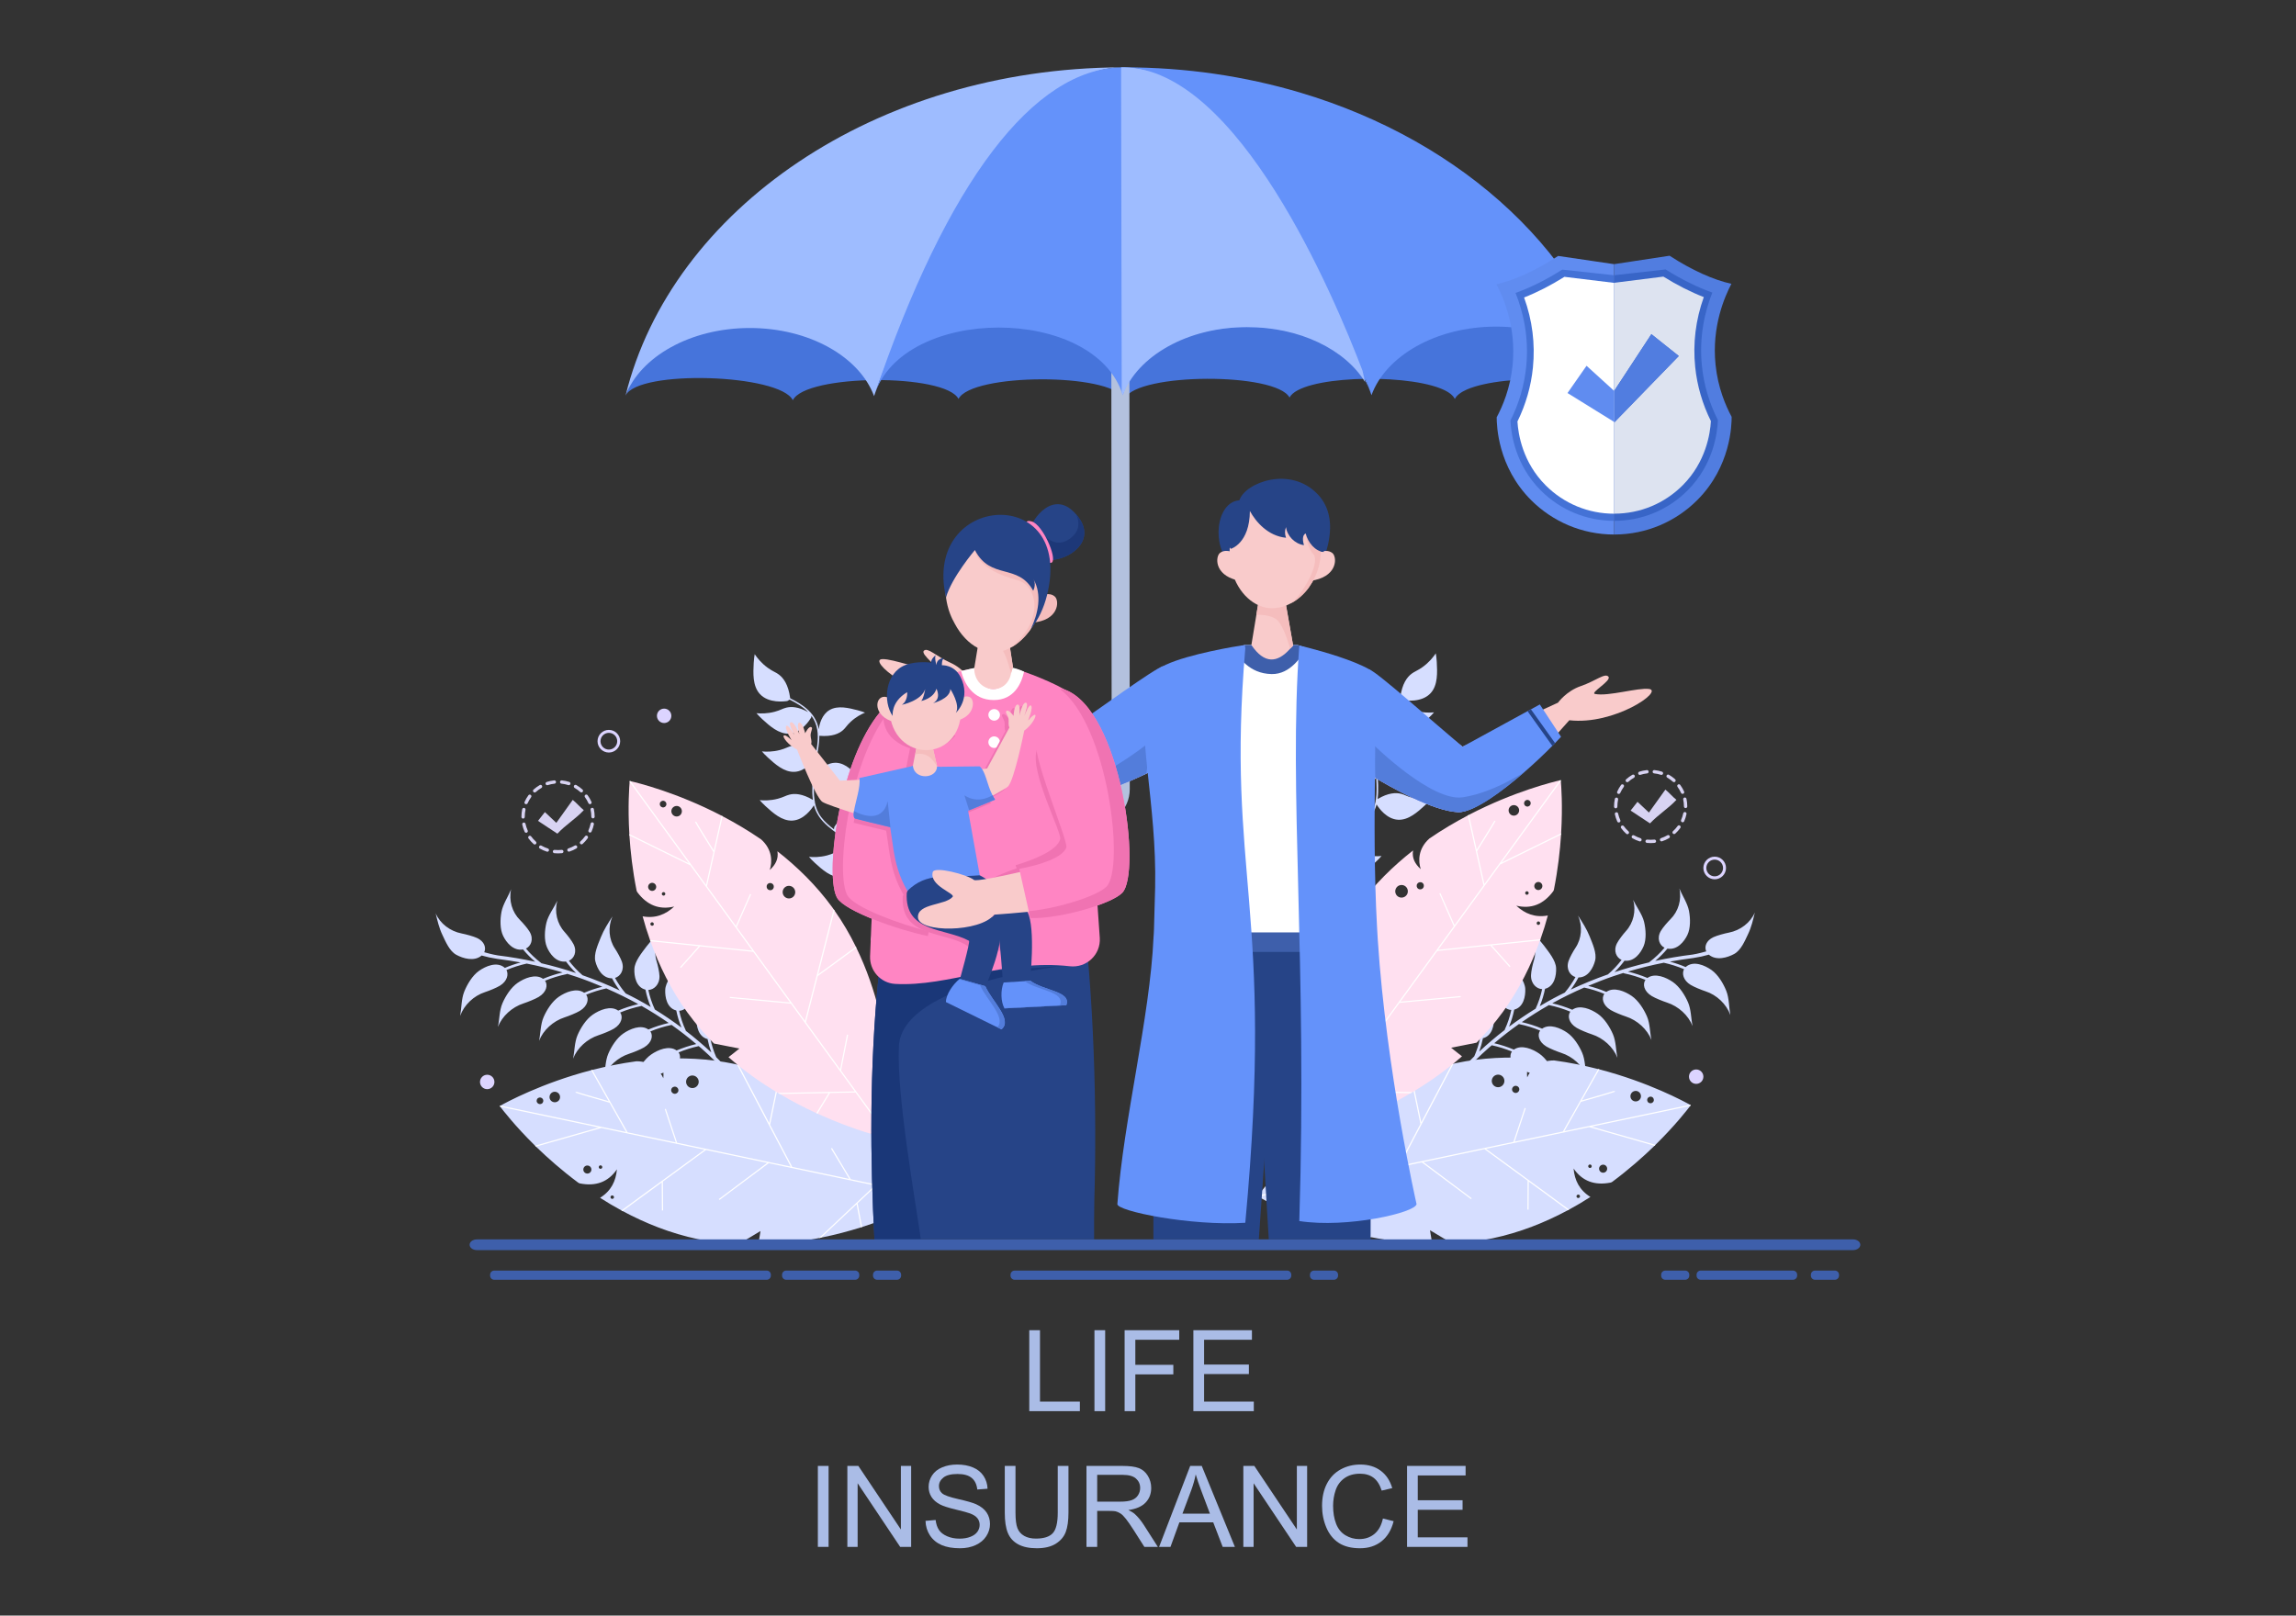 <?xml version="1.0" encoding="utf-8"?>
<svg xmlns="http://www.w3.org/2000/svg" enable-background="new 0 0 1364 960" id="Layer_1" version="1.1" viewBox="0 0 1364 960" x="0px" y="0px">
<rect x="0" y="0" width="1364" height="960" fill="#333333" stroke="none"/>
<g>
	<path d="M875.82,627.692c1.497-3.4,2.634-6.934,3.405-10.551c-3.237-0.143-6.744-3.16-6.594-8.301&#xD;&#xA;		c0.068-2.317,1.028-6.572,1.709-8.767c1.955-6.3,0.448-13.622-3.94-19.143c3.557,3.283,7.138,6.592,9.985,10.414&#xD;&#xA;		c2.847,3.823,6.954,8.761,7.154,13.285c0.193,4.369-0.979,10.887-6.561,12.313c-0.54,2.698-1.278,5.352-2.217,7.943&#xD;&#xA;		c4.818-4.497,9.863-8.781,15.124-12.832c0-0.092,0.015-0.188,0.063-0.29c1.737-3.725,3.03-7.62,3.875-11.617&#xD;&#xA;		c-3.241-0.134-6.761-3.152-6.61-8.302c0.068-2.317,1.028-6.571,1.708-8.767c1.955-6.301,0.448-13.621-3.94-19.142&#xD;&#xA;		c3.557,3.282,7.138,6.592,9.986,10.414s6.954,8.761,7.154,13.284c0.193,4.369-0.979,10.888-6.561,12.314&#xD;&#xA;		c-0.695,3.467-1.721,6.863-3.075,10.146c5.079-3.789,10.343-7.37,15.787-10.72c1.734-3.721,3.025-7.613,3.87-11.606&#xD;&#xA;		c-3.241-0.134-6.761-3.151-6.61-8.302c0.068-2.317,1.027-6.571,1.708-8.767c1.955-6.301,0.448-13.622-3.94-19.143&#xD;&#xA;		c3.557,3.282,7.138,6.592,9.986,10.414c2.847,3.823,6.954,8.761,7.154,13.284c0.193,4.37-0.979,10.889-6.563,12.314&#xD;&#xA;		c-0.708,3.53-1.758,6.986-3.149,10.324c2.626-1.568,5.283-3.098,7.987-4.56c2.262-1.223,4.576-2.363,6.886-3.509&#xD;&#xA;		c2.439-2.873,4.559-5.962,6.341-9.221c-3.135-0.924-5.726-4.642-4.13-9.486c0.72-2.183,2.859-5.988,4.147-7.906&#xD;&#xA;		c3.693-5.505,4.277-12.822,1.527-19.132c2.565,3.982,5.146,7.996,6.863,12.318c1.717,4.322,4.354,10.011,3.276,14.353&#xD;&#xA;		c-1.042,4.194-4.028,10.096-9.905,10.091c-1.333,2.512-2.858,4.928-4.578,7.227c7.161-3.397,14.548-6.401,22.098-9.058&#xD;&#xA;		c3.03-2.604,5.736-5.494,8.097-8.613c-3.001-1.303-5.048-5.287-2.74-9.847c1.039-2.053,3.737-5.519,5.304-7.24&#xD;&#xA;		c4.498-4.939,6.157-12.052,4.337-18.6c1.977,4.238,5.373,8.579,6.453,13.044c1.08,4.464,1.471,10.316-0.243,14.445&#xD;&#xA;		c-1.656,3.986-5.504,9.401-11.37,8.656c-1.789,2.415-3.775,4.701-5.952,6.83c6.748-2.242,13.623-4.182,20.605-5.818&#xD;&#xA;		c0.042-0.057,0.076-0.115,0.142-0.166c3.344-2.537,6.352-5.404,8.997-8.538c-2.941-1.432-4.786-5.496-2.229-9.935&#xD;&#xA;		c1.15-1.996,4.036-5.324,5.698-6.966c4.769-4.711,6.809-11.718,5.334-18.322c1.755,4.311,4.877,8.889,5.721,13.384&#xD;&#xA;		c0.844,4.495,0.974,10.242-0.963,14.275c-1.871,3.894-6.014,9.109-11.851,8.097c-2.17,2.624-4.589,5.068-7.234,7.302&#xD;&#xA;		c7.322-1.597,14.746-2.866,22.247-3.778c0.218-0.027,3.34-0.525,8.044-1.881c-1.204-2.651-0.168-6.391,4.305-8.466&#xD;&#xA;		c2.182-1.012,6.66-2.204,9.076-2.67c6.933-1.337,12.856-5.913,15.485-11.965c-1.028,4.356-2.067,8.744-3.995,12.781&#xD;&#xA;		c-1.928,4.037-4.178,9.595-8.25,11.837c-3.93,2.164-10.615,4.226-15.087,0.432c-2.941,0.851-5.961,1.507-9.038,1.95&#xD;&#xA;		c-0.032,0.006-0.052,0.024-0.086,0.028c-0.152,0.018-0.302,0.042-0.454,0.061c-0.073,0.01-0.148,0.02-0.221,0.03&#xD;&#xA;		c-4.475,0.557-8.921,1.246-13.334,2.049c3.195,0.873,6.323,1.963,9.361,3.253c0.026-0.024,0.049-0.053,0.076-0.077&#xD;&#xA;		c4.54-3.964,11.379-0.939,15.305,1.846c3.926,2.785,6.998,7.976,8.753,12.349c1.755,4.373,1.57,9.783,2.429,14.376&#xD;&#xA;		c-2.374-6.524-8.038-11.924-14.81-14.12c-2.359-0.765-6.722-2.519-8.832-3.818c-4.386-2.698-5.231-6.728-3.877-9.303&#xD;&#xA;		c-3.878-1.625-7.905-2.915-12.032-3.829c-7.213,1.426-14.323,3.193-21.314,5.269c3.976,0.942,7.86,2.212,11.607,3.787&#xD;&#xA;		c4.544-3.228,11.192-0.294,15.078,2.384c4.021,2.77,7.212,7.868,9.056,12.152c1.844,4.283,1.736,9.545,2.674,14.029&#xD;&#xA;		c-2.503-6.386-8.325-11.727-15.223-13.966c-2.403-0.78-6.852-2.553-9.01-3.849c-4.8-2.88-5.516-7.185-3.756-9.613&#xD;&#xA;		c-4.098-1.692-8.36-3.009-12.728-3.902c-0.177-0.036-0.31-0.118-0.424-0.215c-1.934,0.6-3.859,1.226-5.772,1.876&#xD;&#xA;		c-5.128,1.742-10.143,3.716-15.097,5.801c3.69,0.919,7.297,2.119,10.786,3.587c4.544-3.218,11.185-0.286,15.069,2.39&#xD;&#xA;		c4.021,2.77,7.212,7.869,9.056,12.152c1.844,4.283,1.736,9.545,2.674,14.029c-2.503-6.386-8.325-11.728-15.222-13.966&#xD;&#xA;		c-2.404-0.78-6.852-2.553-9.01-3.849c-4.794-2.877-5.515-7.174-3.763-9.604c-3.861-1.59-7.868-2.848-11.972-3.734&#xD;&#xA;		c-6.492,2.82-12.813,5.934-18.951,9.326c4.077,0.948,8.059,2.242,11.898,3.856c4.544-3.229,11.192-0.294,15.079,2.383&#xD;&#xA;		c4.021,2.77,7.212,7.868,9.056,12.151c1.844,4.283,1.736,9.545,2.674,14.029c-2.503-6.386-8.325-11.727-15.222-13.966&#xD;&#xA;		c-2.403-0.78-6.852-2.553-9.01-3.849c-4.8-2.88-5.516-7.185-3.756-9.613c-4.098-1.692-8.36-3.009-12.728-3.902&#xD;&#xA;		c-0.001,0-0.002-0.001-0.003-0.001c-5.54,3.137-10.897,6.53-16.097,10.117c4.141,0.943,8.183,2.247,12.076,3.885&#xD;&#xA;		c4.482-3.173,11.033-0.281,14.865,2.358c3.967,2.733,7.114,7.763,8.934,11.988c1.819,4.225,1.713,9.416,2.638,13.84&#xD;&#xA;		c-2.469-6.3-8.213-11.569-15.017-13.778c-2.371-0.769-6.759-2.519-8.888-3.797c-4.73-2.838-5.441-7.078-3.712-9.475&#xD;&#xA;		c-4.041-1.668-8.243-2.966-12.55-3.847c-0.02-0.004-0.032-0.015-0.05-0.02c-5.077,3.576-9.953,7.389-14.659,11.381&#xD;&#xA;		c4,0.944,7.907,2.22,11.676,3.804c4.544-3.228,11.192-0.294,15.078,2.384c4.021,2.77,7.212,7.868,9.056,12.151&#xD;&#xA;		c1.844,4.283,1.736,9.545,2.674,14.029c-2.503-6.386-8.325-11.727-15.223-13.966c-2.403-0.78-6.852-2.554-9.01-3.849&#xD;&#xA;		c-4.794-2.877-5.515-7.174-3.763-9.604c-3.854-1.587-7.852-2.843-11.947-3.729c-0.533,0.461-1.095,0.893-1.623,1.36&#xD;&#xA;		c-22.583,19.944-40.341,44.524-51.817,71.73c-0.51,1.21-2.619,0.439-2.108-0.774c6.482-15.366,14.927-29.916,25.126-43.272&#xD;&#xA;		C861.886,642.22,868.586,634.714,875.82,627.692z" fill="#D6DEFF"/>
	<path d="M886.689,735.826c16.309-3.43,31.296-9.477,44.765-16.699c0.243-0.141,0.451-0.231,0.694-0.372&#xD;&#xA;		c4.406-2.374,8.644-4.894,12.682-7.508c-6.583-4.091-9.408-9.967-10.003-16.899c5.176,7.554,12.547,10.211,21.926,8.375&#xD;&#xA;		c0.391-0.083,0.808-0.261,1.12-0.507c9.738-7.251,18.124-14.67,25.026-21.37c0.181-0.22,0.371-0.395,0.561-0.571&#xD;&#xA;		c11.893-11.687,19.093-21.074,20.661-23.122c0.215-0.273,0.319-0.429,0.319-0.429s-0.158-0.103-0.464-0.265&#xD;&#xA;		c-3.294-1.842-24.376-13.336-53.834-21.031c-0.236-0.041-0.48-0.125-0.716-0.166c-8.159-2.086-16.943-3.904-26.149-5.135&#xD;&#xA;		c-9.186-0.059-14.032,5.621-16.004,10.063c-0.442-4.478,0.411-8.412,4.071-11.309c-14.886-1.033-30.664-0.475-46.539,2.863&#xD;&#xA;		c-0.435,0.091-0.913,0.192-1.339,0.327l-0.913,0.192c-8.28,1.876-16.239,4.41-23.82,7.452c-0.252,0.097-0.46,0.187-0.669,0.275&#xD;&#xA;		c-52.75,21.273-87.108,65.646-90.69,70.427c-0.215,0.272-0.318,0.43-0.318,0.43s0.157,0.102,0.464,0.265&#xD;&#xA;		c2.882,1.61,18.683,10.233,41.644,17.486c0.245,0.084,0.437,0.134,0.682,0.219c7.246,2.277,15.188,4.408,23.674,6.107&#xD;&#xA;		c0.428,0.091,0.856,0.182,1.283,0.273c11.281,2.243,23.409,3.766,36.074,3.954c-0.799-4.448-1.347-8.134-1.347-8.134l13.197,7.904&#xD;&#xA;		C870.582,738.488,878.643,737.518,886.689,735.826z M981.482,651.867c0.972,0.52,1.323,1.759,0.792,2.685&#xD;&#xA;		c-0.523,0.969-1.722,1.312-2.694,0.793c-0.972-0.52-1.314-1.715-0.792-2.685C979.32,651.734,980.51,651.348,981.482,651.867z&#xD;&#xA;		 M974.796,650.739c0.356,1.69-0.71,3.317-2.406,3.674c-1.696,0.357-3.371-0.694-3.726-2.385c-0.355-1.689,0.745-3.369,2.441-3.726&#xD;&#xA;		C972.801,647.946,974.441,649.049,974.796,650.739z M902.547,646.882c0.246,1.17-0.519,2.281-1.694,2.528&#xD;&#xA;		c-1.131,0.238-2.279-0.471-2.525-1.641c-0.246-1.17,0.519-2.281,1.65-2.519C901.153,645.004,902.301,645.712,902.547,646.882z&#xD;&#xA;		 M893.652,641.514c0.428,2.036-0.878,4.03-2.879,4.451c-2.044,0.43-4.043-0.869-4.471-2.905c-0.419-1.994,0.887-3.988,2.931-4.418&#xD;&#xA;		C891.234,638.221,893.233,639.52,893.652,641.514z M938.619,710.652c0.119,0.564-0.225,1.088-0.791,1.207&#xD;&#xA;		c-0.565,0.119-1.135-0.213-1.254-0.777c-0.118-0.563,0.269-1.097,0.835-1.216C937.974,709.747,938.5,710.09,938.619,710.652z&#xD;&#xA;		 M954.729,693.963c0.273,1.3-0.552,2.559-1.857,2.834c-1.305,0.274-2.567-0.546-2.841-1.846c-0.273-1.3,0.552-2.56,1.857-2.834&#xD;&#xA;		C953.193,691.842,954.455,692.662,954.729,693.963z M945.584,692.809c0.109,0.519-0.225,1.088-0.791,1.206&#xD;&#xA;		c-0.565,0.119-1.144-0.258-1.253-0.777c-0.118-0.564,0.26-1.141,0.825-1.259C944.931,691.86,945.466,692.245,945.584,692.809z" fill="#D6DEFF"/>
	<path d="M908.212,702.115l-0.126,16.678l-0.689-0.037l0.113-17.173l-25.602-18.732l-36.359,7.646l28.73,21.513&#xD;&#xA;		l-0.387,0.534l-29.256-21.856l-63.02,13.252l33.185,31.255c-0.427-0.09-0.856-0.182-1.283-0.273l-21.063-19.824l-2.611,13.717&#xD;&#xA;		c-0.245-0.084-0.437-0.134-0.682-0.219l2.669-14.09l-11.041-10.392l-33.663,7.078l-0.146-0.694l48.928-10.289l11.125-18.582&#xD;&#xA;		l0.622,0.366l-10.834,18.024l33.837-7.115l13.175-25.032c-1.314-6.466-4.105-19.951-5.772-27.881&#xD;&#xA;		c0.209-0.088,0.417-0.178,0.669-0.275c1.768,8.406,4.749,22.801,5.617,27.143l18.203-34.595l0.913-0.192l-31.891,60.641&#xD;&#xA;		l67.499-14.194l6.7-20.186l0.638,0.227l-6.555,19.795l28.618-6.018l20.952-37.074c0.236,0.041,0.48,0.125,0.716,0.166&#xD;&#xA;		l-10.429,18.436c7.667-2.199,18.584-5.355,19.2-5.665l0.151,0.284l0.043-0.009l0.286-0.151l0.02,0.313&#xD;&#xA;		c-0.094,0.201-0.188,0.402-20.198,6.102l-9.828,17.406l74.589-15.685c0.306,0.162,0.464,0.265,0.464,0.265&#xD;&#xA;		s-0.103,0.156-0.319,0.429l-58.54,12.31l37.879,10.812c-0.19,0.176-0.38,0.351-0.561,0.571l-38.797-11.072l-61.28,12.886&#xD;&#xA;		l49.327,36.095c-0.243,0.142-0.451,0.231-0.694,0.372L908.212,702.115z" fill="#FFFFFF"/>
	<path d="M892.884,601.221c9.801-13.479,16.866-28.015,22.017-42.403c0.085-0.268,0.18-0.473,0.265-0.741&#xD;&#xA;		c1.677-4.715,3.132-9.427,4.375-14.073c-7.627,1.378-13.662-1.087-18.752-5.832c8.905,2.134,16.156-0.837,21.882-8.487&#xD;&#xA;		c0.235-0.323,0.425-0.735,0.491-1.127c2.364-11.909,3.611-23.036,4.24-32.634c-0.013-0.284,0.01-0.542,0.034-0.8&#xD;&#xA;		c0.989-16.645,0.037-28.437-0.173-31.008c-0.023-0.347-0.052-0.532-0.052-0.532s-0.186,0.029-0.522,0.115&#xD;&#xA;		c-3.679,0.842-27.027,6.449-54.042,20.49c-0.202,0.128-0.441,0.229-0.643,0.357c-7.452,3.923-15.188,8.464-22.844,13.722&#xD;&#xA;		c-6.855,6.116-6.642,13.578-5.127,18.197c-3.331-3.026-5.336-6.517-4.562-11.12c-11.737,9.214-23.069,20.207-32.609,33.327&#xD;&#xA;		c-0.261,0.359-0.549,0.755-0.774,1.14l-0.549,0.755c-4.886,6.943-9.092,14.16-12.677,21.5c-0.121,0.241-0.216,0.447-0.311,0.653&#xD;&#xA;		c-24.874,51.15-20.616,107.108-20.068,113.057c0.022,0.346,0.052,0.532,0.052,0.532s0.185-0.03,0.522-0.115&#xD;&#xA;		c3.217-0.738,20.722-4.934,42.621-14.947c0.238-0.102,0.414-0.193,0.652-0.295c6.902-3.169,14.223-6.912,21.659-11.341&#xD;&#xA;		c0.378-0.219,0.757-0.439,1.135-0.658c9.873-5.899,19.892-12.901,29.415-21.252c-3.575-2.764-6.453-5.131-6.453-5.131l15.091-2.984&#xD;&#xA;		C882.718,613.996,888.048,607.871,892.884,601.221z M906.922,475.373c1.07-0.266,2.161,0.418,2.388,1.462&#xD;&#xA;		c0.262,1.069-0.398,2.128-1.468,2.395c-1.07,0.266-2.125-0.391-2.387-1.461C905.229,476.725,905.853,475.64,906.922,475.373z&#xD;&#xA;		 M901.205,479.019c1.397,1.016,1.697,2.938,0.678,4.339c-1.019,1.402-2.966,1.745-4.363,0.729&#xD;&#xA;		c-1.396-1.015-1.706-2.999-0.687-4.401C897.852,478.285,899.809,478.004,901.205,479.019z M845.015,524.598&#xD;&#xA;		c0.967,0.703,1.144,2.041,0.438,3.011c-0.68,0.935-2.007,1.179-2.974,0.475c-0.967-0.703-1.144-2.041-0.464-2.975&#xD;&#xA;		C842.721,524.139,844.048,523.895,845.015,524.598z M834.817,526.579c1.683,1.224,2.05,3.579,0.848,5.232&#xD;&#xA;		c-1.229,1.689-3.582,2.066-5.265,0.842c-1.648-1.198-2.016-3.554-0.787-5.243C830.815,525.758,833.168,525.381,834.817,526.579z&#xD;&#xA;		 M914.534,547.727c0.466,0.339,0.562,0.958,0.223,1.426c-0.34,0.467-0.985,0.603-1.451,0.264c-0.465-0.338-0.536-0.994-0.196-1.461&#xD;&#xA;		C913.449,547.488,914.069,547.389,914.534,547.727z M915.297,524.543c1.074,0.781,1.307,2.269,0.522,3.347&#xD;&#xA;		c-0.784,1.078-2.271,1.316-3.345,0.535c-1.074-0.781-1.307-2.269-0.522-3.347C912.735,524,914.222,523.762,915.297,524.543z&#xD;&#xA;		 M907.739,529.818c0.429,0.312,0.562,0.958,0.222,1.425c-0.34,0.467-1.021,0.576-1.451,0.264c-0.466-0.339-0.572-1.02-0.232-1.488&#xD;&#xA;		C906.618,529.552,907.273,529.479,907.739,529.818z" fill="#FFE0F0"/>
	<path d="M886.25,561.78l11.088,12.458l-0.536,0.435l-11.43-12.817l-31.555,3.267l-21.85,30.05l35.74-3.301&#xD;&#xA;		l0.071,0.656l-36.36,3.4l-37.872,52.085l45.577,0.939c-0.378,0.22-0.757,0.439-1.135,0.658l-28.919-0.586l7.259,11.927&#xD;&#xA;		c-0.238,0.102-0.414,0.193-0.652,0.295l-7.467-12.243l-15.159-0.307l-20.23,27.822l-0.574-0.417l29.404-40.438l-4.205-21.246&#xD;&#xA;		l0.707-0.145l4.047,20.636l20.334-27.965l-7.008-27.405c-5.31-3.916-16.422-12.051-22.976-16.816&#xD;&#xA;		c0.095-0.205,0.19-0.412,0.311-0.653c6.948,5.052,18.811,13.732,22.366,16.372l-9.689-37.872l0.549-0.755l16.996,66.374&#xD;&#xA;		l40.564-55.787l-8.563-19.469l0.626-0.26l8.408,19.082l17.198-23.652l-9.312-41.554c0.202-0.128,0.441-0.229,0.643-0.357&#xD;&#xA;		l4.623,20.671c4.214-6.772,10.198-16.433,10.447-17.076l0.302,0.11l0.026-0.036l0.111-0.304l0.225,0.218&#xD;&#xA;		c0.065,0.212,0.13,0.424-10.895,18.07l4.378,19.504l44.824-61.646c0.336-0.086,0.522-0.115,0.522-0.115s0.028,0.185,0.052,0.532&#xD;&#xA;		l-35.18,48.382l35.353-17.375c-0.023,0.258-0.047,0.516-0.034,0.8l-36.208,17.797l-36.827,50.647l60.798-6.291&#xD;&#xA;		c-0.085,0.268-0.18,0.474-0.265,0.741L886.25,561.78z" fill="#FFFFFF"/>
	<path d="M784.011,558.072c-2.398-10.665-2.605-21.793-0.513-32.528c0.981-5.034,2.33-10.192,4.656-14.808&#xD;&#xA;		l0.074,0.474c0.691,1.18,5.556,9.23,13.146,9.585c6.17,0.288,11.562-4.63,15.872-8.562c1.519-1.386,2.686-2.656,3.488-3.584&#xD;&#xA;		c-2.6,0.242-6.414,0.298-10.764-0.845c-3.443-0.905-4.68-1.894-6.966-2.453c-2.953-0.722-7.302-0.637-13.456,2.894&#xD;&#xA;		c2.738-4.383,6.672-7.705,10.785-10.774c4.085-3.048,8.403-5.896,11.909-9.633c2.678-2.855,4.572-6.125,5.556-9.815&#xD;&#xA;		c1.323,2.12,5.964,8.763,12.844,9.085c6.17,0.288,11.562-4.63,15.872-8.562c1.519-1.386,2.686-2.655,3.488-3.584&#xD;&#xA;		c-2.599,0.243-6.414,0.299-10.764-0.845c-3.443-0.905-4.68-1.894-6.966-2.453c-3.017-0.737-7.492-0.634-13.86,3.128&#xD;&#xA;		c0.696-5.54,0.277-11.344-0.271-16.869c-0.27-2.722-0.702-5.416-1.149-8.107c1.778,2.624,6.155,8.035,12.348,8.324&#xD;&#xA;		c6.171,0.288,11.562-4.63,15.872-8.562c1.519-1.386,2.686-2.656,3.489-3.584c-2.599,0.243-6.415,0.299-10.764-0.845&#xD;&#xA;		c-3.442-0.905-4.68-1.894-6.965-2.453c-3.127-0.764-7.821-0.625-14.565,3.555c-0.221-1.388-0.43-2.778-0.604-4.174&#xD;&#xA;		c-0.758-6.076-0.323-12.192,3.466-17.217l0.155,0.988c0.691,1.18,5.556,9.23,13.146,9.585c6.17,0.288,11.562-4.63,15.872-8.562&#xD;&#xA;		c1.519-1.386,2.686-2.656,3.489-3.584c-2.6,0.242-6.415,0.298-10.764-0.845c-3.443-0.905-4.68-1.894-6.966-2.452&#xD;&#xA;		c-2.878-0.703-7.083-0.641-12.992,2.632c3.104-3.139,7.027-5.415,11.006-7.398l1.394,0.82c1.404,0.222,11.084,1.618,16.373-4.25&#xD;&#xA;		c4.299-4.771,3.899-12.348,3.58-18.405c-0.113-2.135-0.364-3.91-0.582-5.168c-1.519,2.25-3.989,5.354-7.776,8.098&#xD;&#xA;		c-2.997,2.171-4.608,2.514-6.564,3.983c-2.682,2.015-5.671,5.894-6.751,14.11c-3.913,1.955-7.733,4.172-10.889,7.202&#xD;&#xA;		c-3.218,3.089-5.303,6.906-6.071,11.203c-0.442-3.149-1.85-8.71-6.389-11.4c-4.922-2.916-11.468-1.235-16.702,0.109&#xD;&#xA;		c-1.845,0.473-3.351,1.005-4.411,1.416c2.232,0.931,5.376,2.542,8.438,5.367c2.423,2.236,3.006,3.582,4.632,5.032&#xD;&#xA;		c2.283,2.035,6.325,4.008,14.026,3.378l0.062-0.178c-0.083,4.647,0.906,9.262,1.668,13.824c0.569,3.403,0.981,6.831,1.242,10.27&#xD;&#xA;		l-0.066-0.254c-0.745-1.024-5.964-7.999-12.992-7.632c-5.713,0.298-10.232,5.324-13.846,9.341&#xD;&#xA;		c-1.274,1.416-2.233,2.693-2.888,3.622c2.374-0.461,5.884-0.861,9.998-0.205c3.255,0.52,4.486,1.318,6.644,1.624&#xD;&#xA;		c2.981,0.422,7.35-0.151,13.27-4.741c0.13,2.165,0.202,4.334,0.204,6.504c0.003,2.225-0.11,4.415-0.448,6.537&#xD;&#xA;		c-0.063,0.04-0.124,0.077-0.187,0.117l0.079,0.501c-0.587,3.222-1.729,6.28-3.842,9.056c-2.107,2.769-4.749,5.047-7.512,7.163&#xD;&#xA;		l-0.255-1.432c-0.663-1.079-5.325-8.438-12.36-8.618c-5.719-0.146-10.615,4.513-14.529,8.238c-1.38,1.313-2.435,2.511-3.16,3.387&#xD;&#xA;		c2.402-0.275,5.934-0.402,9.983,0.572c3.206,0.771,4.371,1.662,6.498,2.135c2.484,0.552,6.011,0.471,10.821-2.051&#xD;&#xA;		c-0.432,0.315-0.863,0.629-1.292,0.943c-4.105,3.005-8.27,6.102-11.36,10.2c-0.852,1.13-1.607,2.323-2.285,3.559&#xD;&#xA;		c-0.018,0.011-0.035,0.022-0.053,0.033l0.008,0.048c-2.153,3.949-3.505,8.351-4.548,12.694c-2.853,11.89-2.903,24.369-0.221,36.294&#xD;&#xA;		C783.281,558.82,784.135,558.623,784.011,558.072z" fill="#D6DEFF"/>
	<path d="M425.501,628.195c-1.497-3.4-2.634-6.934-3.405-10.551c3.237-0.143,6.745-3.16,6.594-8.302&#xD;&#xA;		c-0.068-2.317-1.028-6.571-1.709-8.767c-1.955-6.3-0.448-13.622,3.94-19.143c-3.557,3.282-7.138,6.592-9.985,10.414&#xD;&#xA;		c-2.847,3.823-6.953,8.761-7.154,13.285c-0.193,4.369,0.979,10.887,6.561,12.313c0.54,2.698,1.278,5.352,2.217,7.943&#xD;&#xA;		c-4.818-4.497-9.863-8.781-15.124-12.832c0-0.092-0.015-0.188-0.063-0.29c-1.737-3.724-3.03-7.62-3.875-11.617&#xD;&#xA;		c3.241-0.134,6.761-3.151,6.61-8.302c-0.068-2.317-1.028-6.571-1.708-8.767c-1.955-6.301-0.448-13.622,3.94-19.142&#xD;&#xA;		c-3.557,3.282-7.138,6.592-9.986,10.414c-2.847,3.822-6.953,8.761-7.154,13.284c-0.193,4.369,0.979,10.888,6.561,12.314&#xD;&#xA;		c0.695,3.467,1.721,6.863,3.075,10.146c-5.079-3.789-10.343-7.371-15.787-10.72c-1.734-3.721-3.025-7.613-3.87-11.606&#xD;&#xA;		c3.241-0.134,6.761-3.151,6.61-8.302c-0.068-2.317-1.028-6.572-1.709-8.767c-1.955-6.301-0.448-13.622,3.94-19.143&#xD;&#xA;		c-3.557,3.282-7.138,6.592-9.986,10.414c-2.847,3.823-6.954,8.761-7.154,13.284c-0.193,4.37,0.979,10.889,6.563,12.314&#xD;&#xA;		c0.708,3.53,1.758,6.986,3.149,10.324c-2.626-1.568-5.283-3.098-7.987-4.56c-2.262-1.223-4.576-2.363-6.887-3.509&#xD;&#xA;		c-2.439-2.873-4.559-5.962-6.341-9.221c3.135-0.925,5.726-4.642,4.13-9.486c-0.719-2.183-2.859-5.988-4.146-7.906&#xD;&#xA;		c-3.693-5.505-4.277-12.822-1.527-19.131c-2.565,3.982-5.146,7.996-6.863,12.318c-1.716,4.322-4.354,10.011-3.276,14.353&#xD;&#xA;		c1.042,4.194,4.028,10.096,9.904,10.091c1.333,2.512,2.858,4.928,4.578,7.227c-7.16-3.397-14.548-6.401-22.098-9.058&#xD;&#xA;		c-3.03-2.604-5.736-5.494-8.097-8.613c3-1.303,5.048-5.287,2.74-9.847c-1.039-2.053-3.736-5.519-5.303-7.24&#xD;&#xA;		c-4.498-4.939-6.157-12.052-4.337-18.6c-1.977,4.238-5.373,8.579-6.453,13.044c-1.08,4.464-1.472,10.316,0.243,14.445&#xD;&#xA;		c1.656,3.987,5.504,9.402,11.37,8.656c1.789,2.415,3.775,4.701,5.952,6.83c-6.748-2.242-13.623-4.182-20.605-5.818&#xD;&#xA;		c-0.042-0.057-0.076-0.116-0.142-0.166c-3.344-2.537-6.352-5.404-8.997-8.538c2.941-1.432,4.786-5.496,2.229-9.935&#xD;&#xA;		c-1.15-1.997-4.036-5.324-5.698-6.966c-4.769-4.711-6.809-11.718-5.334-18.322c-1.755,4.31-4.877,8.889-5.721,13.383&#xD;&#xA;		c-0.844,4.495-0.974,10.242,0.963,14.275c1.871,3.894,6.014,9.109,11.851,8.097c2.171,2.624,4.589,5.069,7.234,7.302&#xD;&#xA;		c-7.322-1.597-14.746-2.866-22.247-3.778c-0.218-0.026-3.34-0.525-8.044-1.881c1.204-2.651,0.168-6.391-4.305-8.466&#xD;&#xA;		c-2.181-1.012-6.66-2.204-9.076-2.67c-6.933-1.337-12.855-5.913-15.485-11.965c1.028,4.356,2.066,8.744,3.995,12.781&#xD;&#xA;		c1.928,4.037,4.178,9.595,8.25,11.837c3.93,2.165,10.615,4.226,15.087,0.432c2.941,0.851,5.961,1.507,9.038,1.95&#xD;&#xA;		c0.032,0.006,0.052,0.024,0.086,0.028c0.152,0.018,0.302,0.042,0.454,0.061c0.073,0.01,0.147,0.02,0.221,0.03&#xD;&#xA;		c4.475,0.557,8.921,1.246,13.335,2.049c-3.196,0.873-6.323,1.963-9.361,3.253c-0.026-0.025-0.049-0.053-0.076-0.077&#xD;&#xA;		c-4.54-3.964-11.379-0.939-15.305,1.846c-3.926,2.785-6.998,7.976-8.754,12.349c-1.755,4.374-1.57,9.783-2.429,14.376&#xD;&#xA;		c2.374-6.524,8.038-11.924,14.81-14.12c2.359-0.765,6.722-2.52,8.832-3.818c4.386-2.698,5.231-6.728,3.877-9.303&#xD;&#xA;		c3.878-1.625,7.905-2.915,12.033-3.829c7.213,1.427,14.323,3.193,21.314,5.27c-3.976,0.942-7.86,2.212-11.607,3.787&#xD;&#xA;		c-4.544-3.228-11.192-0.293-15.078,2.384c-4.021,2.77-7.212,7.868-9.056,12.151c-1.844,4.283-1.736,9.545-2.674,14.029&#xD;&#xA;		c2.503-6.386,8.325-11.727,15.223-13.966c2.403-0.78,6.852-2.553,9.01-3.849c4.8-2.88,5.516-7.185,3.756-9.613&#xD;&#xA;		c4.098-1.692,8.36-3.008,12.728-3.901c0.177-0.036,0.31-0.118,0.424-0.215c1.934,0.6,3.859,1.226,5.772,1.876&#xD;&#xA;		c5.128,1.742,10.143,3.716,15.097,5.801c-3.689,0.919-7.297,2.119-10.786,3.587c-4.544-3.218-11.185-0.286-15.069,2.39&#xD;&#xA;		c-4.021,2.77-7.212,7.868-9.056,12.151c-1.844,4.283-1.736,9.545-2.674,14.029c2.503-6.386,8.325-11.728,15.222-13.966&#xD;&#xA;		c2.403-0.78,6.852-2.553,9.01-3.849c4.794-2.877,5.515-7.174,3.763-9.604c3.862-1.59,7.868-2.848,11.972-3.734&#xD;&#xA;		c6.492,2.82,12.814,5.934,18.951,9.325c-4.077,0.948-8.059,2.242-11.898,3.856c-4.544-3.229-11.192-0.294-15.079,2.383&#xD;&#xA;		c-4.021,2.77-7.212,7.868-9.056,12.151c-1.844,4.283-1.736,9.545-2.674,14.029c2.503-6.386,8.325-11.727,15.222-13.966&#xD;&#xA;		c2.403-0.78,6.852-2.553,9.01-3.849c4.8-2.88,5.516-7.185,3.756-9.613c4.098-1.692,8.36-3.009,12.728-3.902&#xD;&#xA;		c0.002,0,0.002-0.002,0.004-0.001c5.54,3.137,10.897,6.53,16.097,10.117c-4.14,0.943-8.183,2.247-12.076,3.885&#xD;&#xA;		c-4.482-3.173-11.033-0.281-14.865,2.358c-3.967,2.733-7.114,7.762-8.934,11.987c-1.819,4.225-1.713,9.416-2.638,13.84&#xD;&#xA;		c2.469-6.3,8.213-11.569,15.017-13.778c2.371-0.769,6.759-2.519,8.888-3.797c4.729-2.838,5.44-7.078,3.712-9.475&#xD;&#xA;		c4.041-1.668,8.243-2.966,12.55-3.847c0.019-0.004,0.031-0.015,0.05-0.02c5.077,3.576,9.953,7.389,14.659,11.381&#xD;&#xA;		c-4,0.943-7.907,2.22-11.676,3.804c-4.544-3.228-11.192-0.294-15.078,2.384c-4.021,2.77-7.212,7.869-9.056,12.151&#xD;&#xA;		c-1.844,4.283-1.736,9.545-2.674,14.029c2.504-6.386,8.325-11.727,15.223-13.966c2.403-0.78,6.852-2.554,9.01-3.849&#xD;&#xA;		c4.794-2.877,5.515-7.174,3.763-9.604c3.853-1.587,7.852-2.843,11.947-3.729c0.533,0.461,1.095,0.893,1.623,1.36&#xD;&#xA;		c22.583,19.944,40.341,44.524,51.817,71.73c0.51,1.21,2.619,0.439,2.108-0.774c-6.482-15.365-14.927-29.916-25.126-43.272&#xD;&#xA;		C439.435,642.722,432.735,635.216,425.501,628.195z" fill="#D6DEFF"/>
	<path d="M438.596,739.422l13.197-7.904c0,0-0.548,3.686-1.347,8.134c12.665-0.188,24.793-1.711,36.074-3.954&#xD;&#xA;		c0.428-0.09,0.856-0.182,1.284-0.273c8.487-1.699,16.428-3.831,23.674-6.107c0.245-0.084,0.437-0.135,0.682-0.219&#xD;&#xA;		c22.961-7.253,38.762-15.876,41.644-17.486c0.307-0.163,0.464-0.265,0.464-0.265s-0.103-0.158-0.318-0.429&#xD;&#xA;		c-3.582-4.781-37.94-49.154-90.69-70.427c-0.208-0.088-0.417-0.178-0.669-0.275c-7.581-3.042-15.54-5.576-23.82-7.452l-0.913-0.192&#xD;&#xA;		c-0.426-0.135-0.904-0.235-1.339-0.327c-15.875-3.338-31.652-3.897-46.539-2.863c3.66,2.896,4.513,6.83,4.071,11.309&#xD;&#xA;		c-1.973-4.443-6.818-10.122-16.005-10.063c-9.206,1.231-17.99,3.049-26.149,5.135c-0.236,0.041-0.481,0.126-0.716,0.167&#xD;&#xA;		c-29.458,7.696-50.54,19.19-53.834,21.031c-0.306,0.162-0.464,0.265-0.464,0.265s0.103,0.156,0.318,0.429&#xD;&#xA;		c1.568,2.048,8.767,11.435,20.661,23.122c0.19,0.176,0.38,0.352,0.561,0.571c6.902,6.7,15.288,14.119,25.026,21.37&#xD;&#xA;		c0.311,0.247,0.728,0.425,1.12,0.507c9.378,1.836,16.749-0.821,21.925-8.375c-0.595,6.932-3.42,12.808-10.003,16.899&#xD;&#xA;		c4.037,2.614,8.276,5.134,12.682,7.508c0.242,0.142,0.451,0.231,0.693,0.373c13.469,7.221,28.456,13.269,44.765,16.698&#xD;&#xA;		C422.677,738.02,430.739,738.99,438.596,739.422z M322.533,653.162c0.523,0.969,0.181,2.165-0.791,2.685&#xD;&#xA;		c-0.972,0.519-2.172,0.176-2.694-0.793c-0.532-0.926-0.181-2.165,0.792-2.685C320.811,651.85,322.001,652.236,322.533,653.162z&#xD;&#xA;		 M330.216,648.805c1.696,0.357,2.796,2.036,2.441,3.726c-0.355,1.69-2.03,2.741-3.726,2.385c-1.696-0.357-2.762-1.984-2.406-3.674&#xD;&#xA;		C326.88,649.552,328.52,648.448,330.216,648.805z M401.342,645.753c1.131,0.238,1.896,1.349,1.65,2.519&#xD;&#xA;		c-0.246,1.17-1.394,1.879-2.525,1.641c-1.174-0.247-1.94-1.358-1.694-2.528C399.02,646.214,400.168,645.506,401.342,645.753z&#xD;&#xA;		 M412.087,639.144c2.044,0.43,3.351,2.424,2.931,4.418c-0.428,2.036-2.427,3.335-4.471,2.905c-2.001-0.421-3.307-2.414-2.879-4.451&#xD;&#xA;		C408.088,640.022,410.087,638.724,412.087,639.144z M363.912,710.369c0.565,0.119,0.953,0.653,0.834,1.216&#xD;&#xA;		c-0.119,0.564-0.688,0.896-1.253,0.777c-0.566-0.119-0.909-0.643-0.791-1.207C362.82,710.592,363.346,710.25,363.912,710.369z&#xD;&#xA;		 M349.433,692.619c1.305,0.274,2.13,1.534,1.857,2.834c-0.273,1.3-1.536,2.12-2.84,1.846c-1.305-0.274-2.13-1.534-1.857-2.834&#xD;&#xA;		C346.866,693.165,348.128,692.344,349.433,692.619z M356.955,692.482c0.565,0.119,0.944,0.695,0.825,1.259&#xD;&#xA;		c-0.109,0.519-0.688,0.896-1.253,0.777c-0.565-0.119-0.9-0.687-0.791-1.206C355.855,692.747,356.39,692.363,356.955,692.482z" fill="#D6DEFF"/>
	<path d="M393.109,702.618l0.126,16.678l0.689-0.037l-0.113-17.172l25.602-18.732L455.772,691l-28.73,21.513&#xD;&#xA;		l0.387,0.534l29.256-21.856l63.02,13.252l-33.185,31.255c0.428-0.09,0.856-0.182,1.284-0.273l21.063-19.824l2.611,13.716&#xD;&#xA;		c0.245-0.084,0.437-0.135,0.682-0.219l-2.669-14.09l11.041-10.392l33.663,7.079l0.146-0.694l-48.928-10.289l-11.125-18.582&#xD;&#xA;		l-0.622,0.366l10.833,18.024l-33.837-7.115l-13.175-25.032c1.314-6.466,4.105-19.951,5.772-27.881&#xD;&#xA;		c-0.208-0.088-0.417-0.178-0.669-0.275c-1.768,8.406-4.749,22.801-5.617,27.143l-18.203-34.595l-0.913-0.192l31.891,60.641&#xD;&#xA;		l-67.499-14.194l-6.7-20.186l-0.638,0.227l6.555,19.795l-28.618-6.018l-20.952-37.074c-0.236,0.041-0.481,0.126-0.716,0.167&#xD;&#xA;		l10.429,18.436c-7.667-2.199-18.584-5.355-19.2-5.665l-0.151,0.284l-0.043-0.009l-0.286-0.151l-0.02,0.313&#xD;&#xA;		c0.094,0.201,0.188,0.402,20.198,6.102l9.828,17.406l-74.589-15.685c-0.306,0.162-0.464,0.265-0.464,0.265s0.103,0.156,0.318,0.429&#xD;&#xA;		l58.54,12.31l-37.879,10.812c0.19,0.176,0.38,0.352,0.561,0.571l38.796-11.072l61.28,12.886l-49.327,36.095&#xD;&#xA;		c0.242,0.142,0.451,0.231,0.693,0.373L393.109,702.618z" fill="#FFFFFF"/>
	<path d="M424.143,620.086l15.091,2.984c0,0-2.878,2.367-6.453,5.131c9.523,8.352,19.542,15.354,29.415,21.253&#xD;&#xA;		c0.378,0.22,0.757,0.439,1.135,0.658c7.436,4.429,14.757,8.172,21.66,11.341c0.238,0.102,0.414,0.193,0.652,0.295&#xD;&#xA;		c21.898,10.013,39.403,14.21,42.621,14.947c0.337,0.085,0.522,0.115,0.522,0.115s0.029-0.186,0.052-0.532&#xD;&#xA;		c0.548-5.948,4.807-61.907-20.068-113.057c-0.096-0.205-0.19-0.412-0.311-0.653c-3.585-7.34-7.791-14.557-12.677-21.5l-0.549-0.755&#xD;&#xA;		c-0.226-0.386-0.513-0.781-0.775-1.14c-9.54-13.12-20.872-24.113-32.609-33.327c0.774,4.603-1.231,8.094-4.562,11.12&#xD;&#xA;		c1.515-4.619,1.728-12.082-5.127-18.197c-7.656-5.258-15.392-9.799-22.844-13.722c-0.202-0.128-0.441-0.229-0.643-0.357&#xD;&#xA;		c-27.016-14.041-50.364-19.648-54.042-20.49c-0.336-0.085-0.522-0.115-0.522-0.115s-0.028,0.185-0.052,0.532&#xD;&#xA;		c-0.21,2.57-1.162,14.362-0.173,31.008c0.023,0.258,0.047,0.516,0.034,0.8c0.629,9.598,1.876,20.725,4.24,32.634&#xD;&#xA;		c0.066,0.392,0.256,0.803,0.491,1.127c5.727,7.65,12.977,10.62,21.882,8.487c-5.089,4.745-11.125,7.21-18.752,5.832&#xD;&#xA;		c1.243,4.646,2.698,9.358,4.375,14.073c0.085,0.268,0.18,0.474,0.265,0.741c5.151,14.388,12.216,28.923,22.017,42.403&#xD;&#xA;		C413.272,608.373,418.603,614.498,424.143,620.086z M395.866,478.271c-0.262,1.07-1.317,1.727-2.387,1.461&#xD;&#xA;		c-1.069-0.267-1.73-1.325-1.468-2.395c0.227-1.044,1.317-1.727,2.388-1.461C395.468,476.142,396.092,477.227,395.866,478.271z&#xD;&#xA;		 M404.488,480.189c1.019,1.402,0.709,3.386-0.687,4.401c-1.397,1.016-3.344,0.673-4.363-0.729&#xD;&#xA;		c-1.019-1.402-0.719-3.323,0.678-4.339C401.512,478.506,403.469,478.787,404.488,480.189z M459.305,525.612&#xD;&#xA;		c0.68,0.935,0.503,2.272-0.464,2.976c-0.967,0.703-2.294,0.459-2.974-0.476c-0.706-0.971-0.528-2.308,0.438-3.011&#xD;&#xA;		S458.599,524.641,459.305,525.612z M471.708,527.913c1.229,1.69,0.861,4.045-0.787,5.243c-1.683,1.223-4.036,0.847-5.265-0.842&#xD;&#xA;		c-1.202-1.654-0.835-4.009,0.848-5.232C468.152,525.883,470.506,526.26,471.708,527.913z M388.211,548.457&#xD;&#xA;		c0.34,0.467,0.269,1.123-0.196,1.461c-0.466,0.339-1.111,0.203-1.451-0.264c-0.34-0.467-0.244-1.087,0.223-1.426&#xD;&#xA;		C387.252,547.891,387.871,547.99,388.211,548.457z M389.37,525.58c0.784,1.078,0.552,2.566-0.523,3.347&#xD;&#xA;		c-1.074,0.781-2.561,0.543-3.345-0.535c-0.784-1.078-0.552-2.566,0.522-3.347C387.099,524.264,388.585,524.502,389.37,525.58z&#xD;&#xA;		 M395.043,530.522c0.34,0.467,0.234,1.148-0.232,1.488c-0.429,0.312-1.111,0.203-1.451-0.264c-0.34-0.467-0.207-1.114,0.222-1.425&#xD;&#xA;		C394.048,529.981,394.703,530.055,395.043,530.522z" fill="#FFE0F0"/>
	<path d="M415.07,562.282l-11.088,12.458l0.536,0.435l11.43-12.817l31.555,3.267l21.85,30.05l-35.74-3.301&#xD;&#xA;		l-0.071,0.656l36.36,3.4l37.872,52.085l-45.577,0.939c0.378,0.22,0.757,0.439,1.135,0.658l28.919-0.586l-7.259,11.927&#xD;&#xA;		c0.238,0.102,0.414,0.193,0.652,0.295l7.467-12.243l15.159-0.307l20.23,27.822l0.574-0.417l-29.404-40.439l4.205-21.246&#xD;&#xA;		l-0.707-0.146l-4.047,20.636l-20.334-27.965l7.008-27.405c5.31-3.916,16.422-12.051,22.976-16.816&#xD;&#xA;		c-0.096-0.205-0.19-0.412-0.311-0.653c-6.948,5.052-18.811,13.733-22.366,16.372l9.689-37.872l-0.549-0.755l-16.996,66.374&#xD;&#xA;		l-40.564-55.787l8.563-19.469l-0.626-0.26l-8.408,19.082l-17.198-23.652l9.312-41.554c-0.202-0.128-0.441-0.229-0.643-0.357&#xD;&#xA;		l-4.623,20.671c-4.214-6.772-10.198-16.433-10.447-17.076l-0.302,0.11l-0.026-0.036l-0.111-0.304l-0.225,0.218&#xD;&#xA;		c-0.065,0.212-0.13,0.424,10.894,18.07l-4.378,19.504l-44.824-61.646c-0.336-0.085-0.522-0.115-0.522-0.115&#xD;&#xA;		s-0.028,0.185-0.052,0.532l35.18,48.382l-35.353-17.375c0.023,0.258,0.047,0.516,0.034,0.8l36.208,17.797l36.827,50.647&#xD;&#xA;		l-60.798-6.291c0.085,0.268,0.18,0.474,0.265,0.741L415.07,562.282z" fill="#FFFFFF"/>
	<path d="M517.31,558.574c2.399-10.665,2.605-21.793,0.513-32.528c-0.981-5.034-2.329-10.192-4.656-14.808&#xD;&#xA;		l-0.074,0.474c-0.691,1.18-5.556,9.23-13.146,9.585c-6.17,0.288-11.562-4.63-15.872-8.562c-1.519-1.386-2.686-2.656-3.488-3.584&#xD;&#xA;		c2.599,0.243,6.414,0.299,10.764-0.845c3.443-0.905,4.68-1.894,6.966-2.453c2.953-0.722,7.303-0.636,13.456,2.894&#xD;&#xA;		c-2.738-4.383-6.672-7.705-10.785-10.775c-4.085-3.048-8.403-5.896-11.909-9.633c-2.678-2.855-4.572-6.125-5.556-9.815&#xD;&#xA;		c-1.323,2.119-5.964,8.763-12.844,9.085c-6.17,0.288-11.562-4.63-15.872-8.562c-1.519-1.386-2.686-2.655-3.488-3.584&#xD;&#xA;		c2.599,0.243,6.414,0.299,10.764-0.845c3.443-0.905,4.68-1.894,6.966-2.453c3.017-0.738,7.491-0.634,13.859,3.128&#xD;&#xA;		c-0.696-5.54-0.277-11.343,0.271-16.869c0.27-2.722,0.702-5.416,1.149-8.107c-1.777,2.624-6.155,8.035-12.348,8.324&#xD;&#xA;		c-6.171,0.288-11.562-4.63-15.872-8.562c-1.519-1.386-2.686-2.656-3.488-3.584c2.6,0.243,6.414,0.299,10.764-0.845&#xD;&#xA;		c3.442-0.905,4.68-1.894,6.965-2.453c3.128-0.764,7.821-0.625,14.565,3.555c0.221-1.388,0.43-2.778,0.604-4.174&#xD;&#xA;		c0.758-6.075,0.323-12.192-3.466-17.217l-0.155,0.988c-0.691,1.18-5.556,9.23-13.146,9.584c-6.17,0.288-11.562-4.63-15.872-8.562&#xD;&#xA;		c-1.519-1.386-2.686-2.655-3.488-3.584c2.599,0.242,6.414,0.299,10.764-0.845c3.443-0.905,4.68-1.894,6.966-2.452&#xD;&#xA;		c2.878-0.704,7.083-0.641,12.992,2.632c-3.104-3.139-7.027-5.415-11.006-7.398l-1.395,0.82c-1.404,0.222-11.084,1.618-16.372-4.25&#xD;&#xA;		c-4.299-4.771-3.899-12.348-3.58-18.405c0.113-2.135,0.364-3.91,0.582-5.168c1.519,2.25,3.989,5.354,7.776,8.098&#xD;&#xA;		c2.997,2.171,4.608,2.514,6.564,3.983c2.682,2.015,5.671,5.894,6.751,14.11c3.913,1.955,7.733,4.172,10.889,7.202&#xD;&#xA;		c3.217,3.089,5.303,6.906,6.071,11.203c0.442-3.149,1.85-8.711,6.388-11.4c4.922-2.917,11.468-1.235,16.702,0.109&#xD;&#xA;		c1.845,0.474,3.351,1.005,4.41,1.416c-2.232,0.931-5.376,2.542-8.438,5.367c-2.423,2.236-3.005,3.582-4.632,5.032&#xD;&#xA;		c-2.283,2.035-6.325,4.008-14.027,3.378l-0.062-0.178c0.083,4.647-0.906,9.262-1.668,13.824c-0.569,3.403-0.981,6.831-1.242,10.27&#xD;&#xA;		l0.066-0.254c0.745-1.024,5.964-7.999,12.992-7.632c5.713,0.298,10.233,5.324,13.846,9.341c1.274,1.416,2.233,2.693,2.888,3.622&#xD;&#xA;		c-2.374-0.461-5.884-0.861-9.998-0.205c-3.255,0.52-4.486,1.318-6.644,1.624c-2.981,0.423-7.35-0.151-13.27-4.741&#xD;&#xA;		c-0.13,2.165-0.202,4.334-0.204,6.504c-0.003,2.225,0.11,4.415,0.448,6.537c0.062,0.04,0.124,0.077,0.187,0.117l-0.079,0.501&#xD;&#xA;		c0.587,3.222,1.729,6.28,3.842,9.056c2.107,2.769,4.749,5.047,7.512,7.163l0.255-1.432c0.663-1.079,5.325-8.438,12.36-8.618&#xD;&#xA;		c5.719-0.146,10.615,4.513,14.529,8.238c1.38,1.313,2.435,2.511,3.16,3.387c-2.402-0.275-5.934-0.402-9.984,0.572&#xD;&#xA;		c-3.206,0.771-4.371,1.662-6.498,2.135c-2.484,0.552-6.011,0.471-10.821-2.051c0.432,0.315,0.863,0.629,1.292,0.943&#xD;&#xA;		c4.105,3.005,8.27,6.102,11.36,10.2c0.852,1.13,1.607,2.323,2.285,3.559c0.018,0.011,0.035,0.022,0.053,0.033l-0.008,0.048&#xD;&#xA;		c2.153,3.949,3.505,8.351,4.547,12.694c2.853,11.891,2.903,24.37,0.221,36.294C518.04,559.323,517.186,559.125,517.31,558.574z" fill="#D6DEFF"/>
	<path d="M980.621,500.984c-0.735,0-1.477-0.037-2.204-0.11c-0.543-0.055-0.938-0.539-0.883-1.081&#xD;&#xA;		c0.054-0.542,0.538-0.938,1.081-0.883c1.363,0.137,2.77,0.133,4.134-0.013c0.542-0.061,1.028,0.335,1.087,0.877&#xD;&#xA;		c0.058,0.542-0.335,1.029-0.877,1.086C982.187,500.943,981.4,500.984,980.621,500.984z M974.268,499.995&#xD;&#xA;		c-0.1,0-0.202-0.015-0.302-0.048c-1.443-0.463-2.842-1.081-4.159-1.837c-0.473-0.272-0.636-0.875-0.365-1.348&#xD;&#xA;		c0.271-0.473,0.875-0.636,1.348-0.365c1.197,0.687,2.469,1.249,3.779,1.67c0.519,0.167,0.805,0.723,0.638,1.242&#xD;&#xA;		C975.073,499.728,974.685,499.995,974.268,499.995z M987.095,499.956c-0.415,0-0.801-0.264-0.938-0.68&#xD;&#xA;		c-0.17-0.518,0.112-1.076,0.63-1.246c1.309-0.429,2.576-0.999,3.768-1.693c0.47-0.274,1.076-0.115,1.35,0.356&#xD;&#xA;		c0.274,0.471,0.115,1.076-0.357,1.35c-1.311,0.764-2.706,1.39-4.146,1.863C987.301,499.94,987.197,499.956,987.095,499.956z&#xD;&#xA;		 M966.781,495.7c-0.234,0-0.469-0.083-0.658-0.252c-1.131-1.012-2.158-2.144-3.053-3.365c-0.322-0.44-0.227-1.057,0.212-1.38&#xD;&#xA;		c0.44-0.322,1.058-0.227,1.38,0.212c0.815,1.111,1.749,2.141,2.778,3.061c0.406,0.364,0.441,0.988,0.078,1.394&#xD;&#xA;		C967.322,495.589,967.052,495.7,966.781,495.7z M994.554,495.616c-0.269,0-0.538-0.109-0.732-0.325&#xD;&#xA;		c-0.366-0.404-0.335-1.029,0.069-1.394c1.022-0.926,1.951-1.961,2.759-3.078c0.32-0.441,0.938-0.539,1.379-0.221&#xD;&#xA;		c0.442,0.32,0.54,0.937,0.221,1.379c-0.889,1.227-1.909,2.366-3.033,3.384C995.027,495.531,994.79,495.616,994.554,495.616z&#xD;&#xA;		 M961.68,488.74c-0.376,0-0.736-0.216-0.901-0.582c-0.623-1.383-1.101-2.836-1.421-4.318c-0.115-0.533,0.224-1.058,0.757-1.173&#xD;&#xA;		c0.534-0.115,1.059,0.224,1.173,0.757c0.291,1.347,0.725,2.667,1.291,3.924c0.224,0.497,0.003,1.082-0.495,1.306&#xD;&#xA;		C961.954,488.712,961.816,488.74,961.68,488.74z M999.613,488.624c-0.134,0-0.27-0.027-0.4-0.085&#xD;&#xA;		c-0.499-0.221-0.724-0.804-0.503-1.302c0.558-1.26,0.984-2.583,1.267-3.932c0.112-0.534,0.635-0.875,1.169-0.764&#xD;&#xA;		c0.534,0.112,0.876,0.635,0.764,1.168c-0.311,1.485-0.78,2.941-1.394,4.328C1000.353,488.405,999.992,488.624,999.613,488.624z&#xD;&#xA;		 M959.857,480.306c-0.545,0-0.987-0.442-0.987-0.987v-0.086c0-1.522,0.158-3.042,0.47-4.519c0.113-0.533,0.636-0.875,1.17-0.762&#xD;&#xA;		c0.534,0.113,0.875,0.637,0.762,1.17c-0.284,1.342-0.428,2.725-0.428,4.111v0.086C960.844,479.864,960.402,480.306,959.857,480.306&#xD;&#xA;		z M1001.384,480.178c-0.544,0-0.986-0.441-0.987-0.985c-0.003-1.385-0.149-2.768-0.436-4.109c-0.114-0.533,0.226-1.058,0.759-1.172&#xD;&#xA;		c0.537-0.113,1.058,0.226,1.172,0.759c0.315,1.476,0.476,2.996,0.479,4.518c0.001,0.545-0.44,0.988-0.985,0.989&#xD;&#xA;		C1001.385,480.178,1001.385,480.178,1001.384,480.178z M961.645,471.779c-0.134,0-0.271-0.027-0.401-0.086&#xD;&#xA;		c-0.498-0.222-0.722-0.806-0.5-1.303c0.616-1.383,1.382-2.707,2.275-3.936c0.321-0.441,0.938-0.539,1.379-0.218&#xD;&#xA;		c0.441,0.32,0.539,0.938,0.218,1.379c-0.812,1.117-1.508,2.321-2.069,3.578C962.383,471.561,962.022,471.779,961.645,471.779z&#xD;&#xA;		 M999.58,471.741c-0.377,0-0.737-0.217-0.901-0.584c-0.562-1.256-1.26-2.458-2.075-3.573c-0.321-0.44-0.225-1.058,0.215-1.379&#xD;&#xA;		c0.44-0.322,1.058-0.226,1.38,0.215c0.895,1.226,1.663,2.548,2.282,3.93c0.223,0.498,0,1.082-0.497,1.305&#xD;&#xA;		C999.852,471.713,999.714,471.741,999.58,471.741z M966.72,464.797c-0.27,0-0.538-0.11-0.733-0.326&#xD;&#xA;		c-0.365-0.405-0.333-1.029,0.072-1.394c1.127-1.017,2.363-1.917,3.673-2.676c0.471-0.274,1.076-0.112,1.349,0.359&#xD;&#xA;		c0.273,0.472,0.113,1.076-0.359,1.349c-1.191,0.69-2.315,1.509-3.34,2.434C967.192,464.713,966.955,464.797,966.72,464.797z&#xD;&#xA;		 M994.492,464.771c-0.235,0-0.471-0.083-0.659-0.253c-1.027-0.923-2.153-1.739-3.346-2.428c-0.472-0.272-0.634-0.876-0.362-1.349&#xD;&#xA;		c0.272-0.472,0.875-0.635,1.348-0.362c1.312,0.757,2.55,1.655,3.678,2.669c0.406,0.364,0.439,0.989,0.075,1.394&#xD;&#xA;		C995.031,464.66,994.762,464.771,994.492,464.771z M974.187,460.474c-0.416,0-0.803-0.265-0.938-0.682&#xD;&#xA;		c-0.169-0.518,0.115-1.075,0.633-1.245c1.441-0.469,2.936-0.787,4.446-0.945c0.543-0.054,1.028,0.337,1.085,0.879&#xD;&#xA;		c0.057,0.542-0.337,1.028-0.879,1.085c-1.372,0.144-2.732,0.432-4.04,0.858C974.391,460.458,974.288,460.474,974.187,460.474z&#xD;&#xA;		 M987.015,460.461c-0.101,0-0.203-0.016-0.304-0.048c-1.31-0.423-2.67-0.709-4.043-0.85c-0.542-0.056-0.937-0.54-0.881-1.083&#xD;&#xA;		c0.056-0.542,0.537-0.936,1.083-0.881c1.511,0.155,3.008,0.47,4.449,0.936c0.519,0.168,0.803,0.724,0.636,1.243&#xD;&#xA;		C987.819,460.195,987.432,460.461,987.015,460.461z" fill="#D8D3F2"/>
	<path d="M989.359,469.194c-3.253,4.544-6.506,9.087-9.759,13.63c-2.264-2.126-4.529-4.251-6.793-6.377&#xD;&#xA;		c-1.364,1.736-2.728,3.472-4.092,5.207c3.84,2.539,7.68,5.078,11.519,7.617c4.901-5.267,10.787-8.719,15.688-13.986&#xD;&#xA;		C994.063,473.861,991.219,470.62,989.359,469.194z" fill="#D8D3F2"/>
	<path d="M331.522,507.097c-0.735,0-1.477-0.037-2.204-0.11c-0.543-0.055-0.938-0.539-0.883-1.081&#xD;&#xA;		c0.054-0.542,0.538-0.939,1.081-0.883c1.363,0.137,2.77,0.133,4.134-0.013c0.543-0.061,1.028,0.335,1.087,0.877&#xD;&#xA;		c0.058,0.542-0.335,1.029-0.877,1.086C333.087,507.055,332.301,507.097,331.522,507.097z M325.168,506.107&#xD;&#xA;		c-0.1,0-0.202-0.015-0.302-0.047c-1.443-0.463-2.842-1.081-4.159-1.837c-0.473-0.271-0.636-0.875-0.365-1.348&#xD;&#xA;		c0.271-0.473,0.875-0.636,1.348-0.365c1.197,0.688,2.469,1.249,3.78,1.67c0.519,0.167,0.805,0.723,0.638,1.242&#xD;&#xA;		C325.974,505.84,325.586,506.107,325.168,506.107z M337.996,506.068c-0.415,0-0.801-0.264-0.938-0.68&#xD;&#xA;		c-0.17-0.518,0.112-1.076,0.63-1.246c1.309-0.429,2.576-0.999,3.769-1.693c0.47-0.274,1.075-0.115,1.35,0.356&#xD;&#xA;		c0.274,0.471,0.115,1.076-0.357,1.35c-1.311,0.764-2.707,1.39-4.146,1.863C338.202,506.052,338.098,506.068,337.996,506.068z&#xD;&#xA;		 M317.682,501.812c-0.234,0-0.469-0.083-0.658-0.251c-1.131-1.012-2.158-2.144-3.053-3.365c-0.323-0.44-0.227-1.058,0.212-1.38&#xD;&#xA;		c0.44-0.322,1.058-0.227,1.38,0.212c0.815,1.111,1.749,2.141,2.777,3.061c0.406,0.364,0.441,0.988,0.078,1.394&#xD;&#xA;		C318.223,501.701,317.953,501.812,317.682,501.812z M345.455,501.728c-0.269,0-0.537-0.109-0.732-0.325&#xD;&#xA;		c-0.366-0.404-0.335-1.029,0.069-1.394c1.022-0.926,1.951-1.961,2.759-3.078c0.32-0.442,0.938-0.54,1.379-0.221&#xD;&#xA;		c0.442,0.32,0.54,0.937,0.221,1.379c-0.889,1.227-1.91,2.366-3.033,3.383C345.928,501.644,345.691,501.728,345.455,501.728z&#xD;&#xA;		 M312.581,494.853c-0.376,0-0.736-0.216-0.901-0.582c-0.623-1.383-1.101-2.836-1.421-4.318c-0.115-0.533,0.224-1.058,0.757-1.173&#xD;&#xA;		c0.533-0.115,1.058,0.224,1.173,0.757c0.291,1.347,0.725,2.667,1.291,3.924c0.224,0.497,0.003,1.082-0.495,1.306&#xD;&#xA;		C312.854,494.825,312.717,494.853,312.581,494.853z M350.514,494.737c-0.134,0-0.27-0.027-0.399-0.085&#xD;&#xA;		c-0.499-0.221-0.724-0.804-0.503-1.303c0.559-1.26,0.985-2.583,1.267-3.932c0.112-0.534,0.636-0.875,1.169-0.764&#xD;&#xA;		c0.534,0.112,0.876,0.634,0.764,1.168c-0.311,1.485-0.78,2.941-1.394,4.328C351.254,494.517,350.892,494.737,350.514,494.737z&#xD;&#xA;		 M310.758,486.419c-0.545,0-0.987-0.442-0.987-0.987v-0.086c0-1.522,0.158-3.043,0.471-4.519c0.113-0.534,0.636-0.875,1.17-0.762&#xD;&#xA;		c0.533,0.113,0.875,0.637,0.762,1.17c-0.284,1.342-0.428,2.725-0.428,4.111v0.086C311.745,485.977,311.303,486.419,310.758,486.419&#xD;&#xA;		z M352.285,486.29c-0.545,0-0.986-0.44-0.987-0.985c-0.003-1.385-0.149-2.768-0.436-4.109c-0.114-0.533,0.226-1.058,0.759-1.172&#xD;&#xA;		c0.537-0.113,1.058,0.227,1.172,0.759c0.315,1.476,0.476,2.996,0.479,4.518c0.001,0.545-0.44,0.988-0.985,0.989&#xD;&#xA;		C352.286,486.29,352.285,486.29,352.285,486.29z M312.546,477.891c-0.134,0-0.271-0.027-0.401-0.086&#xD;&#xA;		c-0.498-0.222-0.722-0.806-0.5-1.303c0.616-1.383,1.382-2.707,2.275-3.936c0.321-0.441,0.938-0.539,1.379-0.218&#xD;&#xA;		c0.441,0.32,0.538,0.938,0.218,1.379c-0.812,1.117-1.508,2.321-2.069,3.578C313.284,477.673,312.923,477.891,312.546,477.891z&#xD;&#xA;		 M350.48,477.853c-0.377,0-0.737-0.217-0.901-0.584c-0.563-1.256-1.26-2.458-2.074-3.573c-0.322-0.44-0.225-1.058,0.215-1.379&#xD;&#xA;		c0.44-0.322,1.058-0.226,1.379,0.215c0.895,1.226,1.663,2.548,2.282,3.93c0.223,0.498,0,1.082-0.497,1.305&#xD;&#xA;		C350.753,477.826,350.615,477.853,350.48,477.853z M317.62,470.91c-0.27,0-0.539-0.11-0.733-0.326&#xD;&#xA;		c-0.365-0.405-0.333-1.029,0.072-1.394c1.127-1.017,2.363-1.917,3.673-2.676c0.471-0.274,1.076-0.112,1.349,0.359&#xD;&#xA;		c0.273,0.471,0.113,1.076-0.359,1.349c-1.191,0.69-2.315,1.509-3.34,2.434C318.092,470.826,317.856,470.91,317.62,470.91z&#xD;&#xA;		 M345.392,470.883c-0.235,0-0.471-0.083-0.659-0.253c-1.027-0.923-2.153-1.739-3.346-2.427c-0.472-0.272-0.634-0.876-0.362-1.349&#xD;&#xA;		c0.272-0.472,0.876-0.635,1.349-0.362c1.312,0.757,2.55,1.655,3.678,2.669c0.406,0.365,0.439,0.989,0.075,1.394&#xD;&#xA;		C345.932,470.772,345.663,470.883,345.392,470.883z M325.088,466.586c-0.416,0-0.803-0.265-0.939-0.682&#xD;&#xA;		c-0.169-0.519,0.115-1.076,0.633-1.244c1.44-0.469,2.936-0.787,4.447-0.945c0.543-0.054,1.028,0.337,1.085,0.879&#xD;&#xA;		c0.057,0.542-0.337,1.027-0.879,1.085c-1.372,0.143-2.732,0.432-4.04,0.858C325.292,466.57,325.189,466.586,325.088,466.586z&#xD;&#xA;		 M337.916,466.573c-0.101,0-0.203-0.016-0.304-0.048c-1.31-0.423-2.67-0.709-4.043-0.85c-0.543-0.056-0.937-0.541-0.881-1.083&#xD;&#xA;		c0.056-0.542,0.537-0.936,1.083-0.881c1.511,0.155,3.008,0.47,4.449,0.936c0.519,0.168,0.803,0.724,0.636,1.243&#xD;&#xA;		C338.72,466.307,338.332,466.573,337.916,466.573z" fill="#D8D3F2"/>
	<path d="M340.259,475.307c-3.253,4.543-6.506,9.087-9.759,13.63c-2.264-2.125-4.529-4.251-6.793-6.377&#xD;&#xA;		c-1.364,1.736-2.727,3.472-4.092,5.208c3.84,2.539,7.68,5.078,11.519,7.617c4.902-5.267,10.787-8.719,15.689-13.986&#xD;&#xA;		C344.963,479.973,342.119,476.733,340.259,475.307z" fill="#D8D3F2"/>
	<path d="M361.707,447.169c-3.71,0-6.729-3.019-6.729-6.729c0-3.71,3.018-6.729,6.729-6.729s6.729,3.019,6.729,6.729&#xD;&#xA;		C368.435,444.15,365.417,447.169,361.707,447.169z M361.707,435.469c-2.74,0-4.97,2.23-4.97,4.97s2.23,4.97,4.97,4.97&#xD;&#xA;		c2.741,0,4.97-2.23,4.97-4.97S364.447,435.469,361.707,435.469z" fill="#DCD4FF"/>
	<path d="M1018.656,522.493c-3.71,0-6.729-3.019-6.729-6.729c0-3.71,3.018-6.729,6.729-6.729&#xD;&#xA;		c3.71,0,6.729,3.019,6.729,6.729C1025.385,519.474,1022.366,522.493,1018.656,522.493z M1018.656,510.794&#xD;&#xA;		c-2.741,0-4.97,2.23-4.97,4.97c0,2.74,2.229,4.97,4.97,4.97c2.741,0,4.97-2.23,4.97-4.97&#xD;&#xA;		C1023.626,513.024,1021.397,510.794,1018.656,510.794z" fill="#DCD4FF"/>
	<path d="M390.265,425.354c0-2.366,1.918-4.284,4.284-4.284c2.366,0,4.284,1.918,4.284,4.284&#xD;&#xA;		s-1.918,4.284-4.284,4.284C392.184,429.638,390.265,427.72,390.265,425.354z" fill="#DCD4FF"/>
	<path d="M885.695,443.192c0-2.366,1.918-4.284,4.284-4.284c2.366,0,4.284,1.918,4.284,4.284&#xD;&#xA;		c0,2.366-1.918,4.284-4.284,4.284C887.613,447.476,885.695,445.558,885.695,443.192z" fill="#DCD4FF"/>
	<path d="M1003.377,639.774c0-2.366,1.918-4.284,4.284-4.284c2.366,0,4.284,1.918,4.284,4.284&#xD;&#xA;		c0,2.366-1.918,4.284-4.284,4.284C1005.295,644.058,1003.377,642.14,1003.377,639.774z" fill="#DCD4FF"/>
	<path d="M285.156,642.918c0-2.366,1.918-4.284,4.284-4.284c2.366,0,4.284,1.918,4.284,4.284&#xD;&#xA;		c0,2.366-1.918,4.284-4.284,4.284C287.074,647.202,285.156,645.284,285.156,642.918z" fill="#DCD4FF"/>
	<path d="M667.449,42.79l-0.241,0c-0.073,0-0.121,0-0.121,0c-73.608,0.186-140.997,21.291-193.224,56.2&#xD;&#xA;		c-52.226,34.898-79.485,81.903-102.233,136.045l0,0c7.612-15.604,91.684-12.811,99.366,2.764h0.024&#xD;&#xA;		c7.612-15.604,90.55-16.023,98.413-0.737c0,0,0-0.012,0.012-0.036c0-0.012,0-0.012,0-0.012c7.83-15.292,90.081-15.542,98.003-0.376&#xD;&#xA;		l0.676-0.001l0,0.313c0.06-0.109,0.108-0.205,0.168-0.313c7.854-15.195,89.767-15.445,97.786-0.411&#xD;&#xA;		c0.012-0.024,0.036-0.06,0.048-0.085c6.7-12.631,66.11-14.426,89.363-5.436c4.312,1.664,7.394,3.703,8.654,6.119&#xD;&#xA;		c0.024,0.036,0.036,0.072,0.049,0.108c0.048,0.096,0.073,0.132,0.073,0.132l0.024,0c1.058-2.155,3.554-4.012,7.1-5.583&#xD;&#xA;		c22.12-9.76,85.65-8.023,92.254,5.402l0,0C922.026,139.639,814.714,42.563,667.449,42.79z" fill="#4674DB"/>
	<path d="M670.901,180.566l0.213,230.233l0.001,0.579l0.002,7.39l0.015,7.934l-0.004,4.174l0.015,7.922l0.02,30.115&#xD;&#xA;		c0.011,6.018-2.457,11.485-6.467,15.442c-4.082,4.028-9.78,6.498-16.047,6.415c-12.198-0.167-21.852-10.27-21.874-22.259&#xD;&#xA;		l-0.006-2.861c-0.005-2.909,2.384-5.278,5.355-5.283c1.48-0.003,2.816,0.586,3.792,1.542c0.964,0.945,1.568,2.268,1.571,3.722&#xD;&#xA;		l0.006,3.027c0.011,5.865,4.459,10.999,10.403,11.533c6.822,0.602,12.562-4.694,12.549-11.256l-0.016-8.62l-0.016-21.496&#xD;&#xA;		l-0.015-7.922l0.004-4.174l-0.015-7.934l-0.002-7.39l-0.001-0.579l-0.182-219.686l-0.02-10.547L670.901,180.566z" fill="#B3C1DE"/>
	<path d="M666.016,40.014c-145.78,0.624-267.058,84.296-294.385,195.023c8.846-23.072,38.442-40.064,73.627-40.129&#xD;&#xA;		c35.498-0.066,65.374,17.122,74.007,40.479c0,0,0.012-0.026,0.024-0.077C520.82,230.858,586.241,41.654,666.016,40.014z" fill="#9EBCFF"/>
	<path d="M963.743,236.885l-0.337,0c-7.443-24.542-38.116-42.877-74.793-42.809&#xD;&#xA;		c-35.498,0.066-65.31,17.367-73.855,40.755c0,0-0.012-0.026-0.024-0.077c-0.012-0.034-0.024-0.077-0.048-0.137&#xD;&#xA;		c-0.375-1.096-2.177-6.295-5.235-14.338c-17.165-45.025-73.905-179.147-141.522-180.272c36.641,0.017,71.739,5.292,104.224,14.933&#xD;&#xA;		C870.039,83.993,944.003,152.721,963.743,236.885z" fill="#6492FA"/>
	<path d="M814.65,234.505c-16.731-53.676-131.115-53.448-147.633,0.288c-16.643-53.605-130.785-53.486-147.561,0.039&#xD;&#xA;		C606.308-21.145,725.376-28.575,814.65,234.505z" fill="#6492FA"/>
	<path d="M810.979,227.065c-11.764-19.297-38.795-32.771-70.239-32.712c-35.329,0.066-65.021,17.212-73.723,40.438&#xD;&#xA;		c-0.194-0.523-0.411-1.045-0.628-1.559l-0.373-193.221c0.313-0.009,0.638-0.01,0.95-0.01c0.325-0.001,0.638-0.001,0.963,0.007&#xD;&#xA;		c67.618,1.125,124.357,135.247,141.522,180.272L810.979,227.065z" fill="#9EBCFF"/>
	
		<rect fill="#B3C1DE" height="7.934" transform="matrix(1 -0.002 0.002 1 -0.798 1.26)" width="10.73" x="660.395" y="418.778"/>
	
		<rect fill="#B3C1DE" height="7.922" transform="matrix(1 -0.002 0.002 1 -0.806 1.236)" width="10.73" x="660.406" y="430.885"/>
	<path d="M731.479,335.366c-12.07-10.398-9.15-37.049,4.79-38.086c3.485-10.58,30.482-20.832,46.814-3.297&#xD;&#xA;		c14.859,15.954,1.772,41.383,1.772,41.383H731.479z" fill="#264487"/>
	<path d="M932.296,427.987c0,0-2.519,2.887-6.543,7.33c-0.052,0.052-0.087,0.087-0.14,0.14&#xD;&#xA;		c-1.05,1.154-2.221,2.414-3.464,3.743c-0.525,0.559-1.049,1.119-1.592,1.697c-6.332,6.717-14.536,15.043-22.88,22.478&#xD;&#xA;		c-10.968,9.813-22.181,18.105-29.632,19.137c-0.122,0.018-0.228,0.035-0.35,0.035c-0.385,0.053-0.752,0.07-1.12,0.07&#xD;&#xA;		c-0.157,0-0.297-0.017-0.455-0.017c-14.973-0.7-40.477-15.201-48.996-20.309c-1.819-1.067-2.869-1.731-2.869-1.731l2.554-57.078&#xD;&#xA;		l52.058,40.215l40.355-18.629l2.135-0.98l5.387-2.484l0.63-0.297l8.187-3.761c0,0,5.003-6.962,13.627-9.884&#xD;&#xA;		c8.676-2.956,14.344-8.012,16.338-5.562c2.029,2.431-11.16,9.603-7.977,10.268c8.012,1.592,25.452-3.866,32.099-2.974&#xD;&#xA;		C988.587,410.582,959.024,431.031,932.296,427.987z" fill="#F9CBCB"/>
	<path d="M927.381,437.8c-1.067,1.155-2.257,2.431-3.551,3.761l-1.627,1.645&#xD;&#xA;		c-4.705,4.775-10.495,10.268-16.635,15.603c-13.382,11.65-28.443,22.565-37.521,23.702c-0.122,0.018-0.228,0.035-0.35,0.035&#xD;&#xA;		c-0.385,0.053-0.752,0.07-1.12,0.07c-0.157,0-0.297-0.017-0.455-0.017c-14.973-0.7-40.477-15.201-48.996-20.309&#xD;&#xA;		c-1.819-1.067-2.869-1.731-2.869-1.731l-0.927-62.886c5.178,1.994,35.387,29.038,55.538,46.023l38.588-21.113l2.047-1.102&#xD;&#xA;		l5.265-2.886l1.976,3.009l9.009,13.714L927.381,437.8z" fill="#6492FA"/>
	<polygon fill="#264487" points="923.836,441.567 922.198,443.204 907.461,422.582 909.497,421.475"/>
	<path d="M905.568,458.809c-13.382,11.65-28.443,22.565-37.521,23.702c-0.122,0.018-0.228,0.035-0.35,0.035&#xD;&#xA;		c-0.385,0.053-0.752,0.07-1.12,0.07c-0.157,0-0.297-0.017-0.455-0.017c-14.973-0.7-40.477-15.201-48.996-20.309&#xD;&#xA;		c-0.105-0.245-0.157-0.367-0.157-0.367l-0.437-18.839c0,0,34.023,33.358,52.355,30.699c10.548-1.522,21.446-6.455,28.793-10.408&#xD;&#xA;		C901.334,461.432,904.116,459.736,905.568,458.809z" fill="#537DDB"/>
	<path d="M569.515,414.668c0,0,2.233,3.113,5.816,7.918c0.048,0.057,0.079,0.095,0.126,0.153&#xD;&#xA;		c0.935,1.249,1.982,2.614,3.092,4.056c0.47,0.607,0.939,1.214,1.424,1.841c5.665,7.288,13.041,16.357,20.64,24.55&#xD;&#xA;		c9.986,10.811,20.36,20.13,27.68,21.866c0.121,0.029,0.223,0.057,0.345,0.068c0.378,0.089,0.742,0.141,1.108,0.176&#xD;&#xA;		c0.157,0.015,0.297,0.011,0.454,0.026c14.972,0.727,41.739-11.286,50.705-15.561c1.912-0.889,3.02-1.452,3.02-1.452l2.881-57.062&#xD;&#xA;		l-55.643,35.086l-38.402-22.38l-2.031-1.178l-5.127-2.984l-0.599-0.356l-7.791-4.522c0,0-4.319-7.406-12.626-11.134&#xD;&#xA;		c-8.356-3.767-13.518-9.338-15.736-7.089c-2.251,2.227,10.197,10.62,6.965,10.979c-8.127,0.823-24.969-6.267-31.671-6.01&#xD;&#xA;		C515.133,391.992,542.619,415.158,569.515,414.668z" fill="#F9CBCB"/>
	<path d="M573.476,424.904c0.952,1.251,2.015,2.635,3.178,4.081l1.463,1.792c4.231,5.201,9.472,11.219,15.077,17.113&#xD;&#xA;		c12.215,12.869,26.17,25.166,35.099,27.161c0.121,0.029,0.223,0.057,0.345,0.068c0.378,0.089,0.742,0.141,1.108,0.176&#xD;&#xA;		c0.157,0.015,0.297,0.011,0.454,0.026c14.972,0.727,41.739-11.286,50.705-15.561c1.912-0.889,3.02-1.452,3.02-1.452l7.207-62.57&#xD;&#xA;		c-5.344,1.493-38.295,25.602-59.969,40.595l-36.407-24.685l-1.933-1.292l-4.967-3.374l-2.253,2.807l-10.271,12.796L573.476,424.904&#xD;&#xA;		z" fill="#6492FA"/>
	<polygon fill="#FFFFFF" points="576.646,428.99 578.121,430.776 594.751,411.647 592.83,410.352"/>
	<path d="M593.194,447.89c12.215,12.869,26.17,25.166,35.099,27.161c0.121,0.029,0.223,0.057,0.345,0.068&#xD;&#xA;		c0.378,0.089,0.742,0.141,1.108,0.176c0.157,0.015,0.297,0.011,0.454,0.026c14.972,0.727,41.739-11.286,50.705-15.561&#xD;&#xA;		c0.128-0.234,0.191-0.351,0.191-0.351l2.226-18.713c0,0-37.039,29.974-55.035,25.585c-10.355-2.517-20.735-8.463-27.673-13.097&#xD;&#xA;		C597.159,450.904,594.551,448.951,593.194,447.89z" fill="#537DDB"/>
	<polygon fill="#264487" points="760.403,556.314 759.752,565.651 759.289,572.238 759.289,572.327 759.141,574.358 &#xD;&#xA;		758.973,576.744 758.816,579.091 758.185,588.182 758.165,588.409 757.958,591.318 757.642,595.913 757.445,598.733 &#xD;&#xA;		756.725,609.018 755.936,620.337 755.927,620.436 754.891,635.286 751.016,690.869 749.419,713.784 748.738,723.516 &#xD;&#xA;		748.452,727.638 747.831,736.463 685.208,736.463 685.208,556.205 685.346,556.205 692.189,556.215 695.334,556.215 &#xD;&#xA;		713.97,556.245 714.01,556.245 724.58,556.264 729.629,556.264 742.911,556.284 744.528,556.294 751.213,556.304"/>
	<polygon fill="#264487" points="814.537,556.432 814.438,620.317 814.429,622.93 814.429,622.95 814.359,665.261 814.281,713.784 &#xD;&#xA;		814.26,724.562 814.241,736.463 753.757,736.463 753.215,727.421 752.978,723.487 752.396,713.784 751.016,690.869 &#xD;&#xA;		748.975,656.969 747.289,629.083 746.135,609.915 746.115,609.51 745.425,598.171 744.735,586.674 744.203,577.789 &#xD;&#xA;		743.472,565.651 743.216,561.421 743.058,558.848 742.911,556.284 742.901,556.205 744.528,556.215 751.213,556.235 &#xD;&#xA;		768.42,556.284 797.301,556.373 798.593,556.383 799.805,556.383 800.604,556.393 811.155,556.422 813.324,556.432"/>
	<path d="M806.473,555.962h-105.13c0,0-29.597-140.22-10.932-151.747c12.874-7.959,31.504-14.939,41.824-18.49&#xD;&#xA;		c4.618-1.609,7.574-2.519,7.574-2.519H770.7c0,0,2.239,0.734,5.755,1.977c7.522,2.729,20.885,7.854,30.314,13.294&#xD;&#xA;		C823.23,407.941,806.473,555.962,806.473,555.962z" fill="#FFFFFF"/>
	<path d="M776.456,385.183c-3.341,4.583-9.701,15.581-21.026,15.358c-13.552-0.267-19.242-10.093-23.195-14.816&#xD;&#xA;		c4.618-1.609,7.574-2.519,7.574-2.519H770.7C770.7,383.206,772.94,383.941,776.456,385.183z" fill="#3E5FAB"/>
	<rect fill="#3E5FAB" height="11.601" width="117.991" x="695.33" y="554.053"/>
	<path d="M841.542,715.485c-0.487,5.073-41.167,14.466-69.655,10.094c4.804-154.622-6.431-255.447,0-342.03&#xD;&#xA;		c1.137,0.28,3.043,0.752,5.528,1.399c9.288,2.431,26.203,7.277,35.912,12.717c0.927,0.507,1.679,2.187,2.186,4.863&#xD;&#xA;		c3.761,18.087-1.102,82.635,2.589,149.036c0.087,2.344,0.245,4.688,0.42,7.032C823.629,636.874,841.542,715.485,841.542,715.485z" fill="#6492FA"/>
	<path d="M739.56,383.268c0,0,0.035,0.752,0.245,1.924c-11.488,135.597,17.569,152.043,0,341.401&#xD;&#xA;		c-32.326,2.029-76.32-6.91-76.005-11.108c3.762-51.235,19.26-110.01,21.516-158.814c0.157-1.592,0.157-3.183,0.245-4.776&#xD;&#xA;		c0.262-8.536,0.507-16.74,0.682-24.612c1.084-49.241-11.388-93.777-4.688-118.389c0.822-3.271,2.081-6.122,3.673-8.624&#xD;&#xA;		c4.776-7.452,32.659-13.224,46.478-15.743C736.219,383.775,739.228,383.268,739.56,383.268z" fill="#6492FA"/>
	<path d="M768.226,383.651c-0.604,0.783-1.223,1.162-1.827,1.873c-7.613,8.573-15.296,9.071-22.98-2.241&#xD;&#xA;		l2.952-17.927l1.103-6.723l16.327-0.108L768.226,383.651z" fill="#F9CBCB"/>
	<path d="M768.226,383.651c-0.604,0.783-1.223,1.162-1.827,1.873c-0.677-2.668-3.238-11.596-6.795-16.15&#xD;&#xA;		c-2.88-3.664-9.391-4.162-13.233-4.019l1.103-6.723l16.327-0.108L768.226,383.651z" fill="#F5BDBD"/>
	<path d="M791.538,328.633c-2.359-1.929-5.594-1.231-7.409-0.584c-0.258,0.102-0.45,0.195-0.641,0.288&#xD;&#xA;		c-0.457,0.128-0.707,0.297-0.707,0.297l-0.3,1.329l-0.752,3.561l-2.418,11.519l0.4-0.053c0.601-0.079,1.125-0.216,1.584-0.345&#xD;&#xA;		l0.067-0.009C794.797,341.508,794.273,330.852,791.538,328.633z" fill="#F9CBCB"/>
	<path d="M724.79,328.538c2.391-1.889,5.614-1.136,7.418-0.459c0.257,0.106,0.447,0.202,0.636,0.299&#xD;&#xA;		c0.455,0.136,0.702,0.309,0.702,0.309l0.278,1.334l0.692,3.574l2.223,11.559l-0.399-0.06c-0.599-0.089-1.121-0.235-1.578-0.371&#xD;&#xA;		l-0.067-0.01C721.314,341.356,722.018,330.71,724.79,328.538z" fill="#F9CBCB"/>
	<path d="M784.677,327.287c0,7.722-2.506,15.127-6.613,21.015c-0.143,0.227-0.302,0.445-0.453,0.657v0.061&#xD;&#xA;		c-2.944,4.038-6.635,7.33-10.757,9.504c-0.611,0.332-1.246,0.627-1.88,0.906c-0.008,0-0.022,0.008-0.03,0.008&#xD;&#xA;		c-0.302,0.136-0.612,0.257-0.921,0.377c-2.687,1.034-5.525,1.6-8.417,1.6c-10.432,0-20.2-9.021-23.687-21.808&#xD;&#xA;		c-0.944-3.299-1.48-6.869-1.48-10.568c0-18.109,8.47-34.452,24.76-34.452c3.276,0,6.424,0.589,9.368,1.691&#xD;&#xA;		c9.534,3.548,16.886,12.342,19.279,23.28C784.391,322.034,784.677,324.623,784.677,327.287z" fill="#F9CBCB"/>
	<path d="M764.024,359.814c0.181-0.128,0.483-0.257,0.921-0.377C764.643,359.573,764.334,359.693,764.024,359.814z" fill="#F5BDBD"/>
	<path d="M784.677,327.287c0,7.722-2.506,15.127-6.613,21.015c-0.143,0.227-0.302,0.445-0.453,0.657v0.061&#xD;&#xA;		c-2.944,4.038-6.635,7.33-10.757,9.504c6.031-3.978,18.056-24.131,13.344-29.221c-3.641-3.934-4.406-11.888-4.406-11.888&#xD;&#xA;		l8.054,2.144C784.391,322.034,784.677,324.623,784.677,327.287z" fill="#F5BDBD"/>
	<path d="M731.217,326.126c0,0,11.183-3.13,11.311-22.509c3.495,6.471,10.783,14.903,21.47,15.935&#xD;&#xA;		c-0.841-2.27-0.73-4.508,0-6.352c0.61,5.22,5.128,9.927,10.654,10.751c-0.62-2.048-1.296-5.971,1.032-6.939&#xD;&#xA;		c1.383,5.526,5.792,10.6,10.673,10.987l1.649-13.126c0,0-7.622-14.247-7.876-14.628c-0.254-0.381-14.609-9.781-14.609-9.781&#xD;&#xA;		l-18.928,0.951c-7.517,4.88-18.157,9.067-15.983,15.234C725.467,313.33,726.266,320.506,731.217,326.126z" fill="#264487"/>
	<path d="M587.406,455.995c0.691-1.771,2.686-2.646,4.457-1.955c1.771,0.691,2.646,2.686,1.955,4.457&#xD;&#xA;		c-0.691,1.771-2.686,2.646-4.457,1.955C587.591,459.761,586.716,457.766,587.406,455.995z" fill="#FFFFFF"/>
	<path d="M650.105,713.784c-0.118,7.898-0.178,15.412-0.118,22.679H519.484&#xD;&#xA;		c-2.465-45.851-3.156-101.907,2.564-157.461c1.577-15.412,3.648-30.774,6.32-45.88h114.075&#xD;&#xA;		C649.927,591.614,651.742,657.767,650.105,713.784z" fill="#264487"/>
	<path d="M534.009,621.763c-1.41,29.433,10.018,92.82,13.035,114.7h-27.56&#xD;&#xA;		c-2.465-45.851-3.156-101.907,2.564-157.461c19.336,2.002,110.256-5.156,110.256-5.156S535.794,584.185,534.009,621.763z" fill="#1A3778"/>
	<path d="M577.737,397.235c0,0-26.445,5.094-41.697,14.519c-12.492,7.72-17.681,117.08-19.15,156.403&#xD;&#xA;		c-0.322,8.615,6.258,16,14.866,16.498c31.696,1.834,65.24-14.919,103.758-10.489c9.927,1.142,18.496-6.884,17.84-16.855&#xD;&#xA;		c-2.88-43.741-10.449-141.593-20.869-147.592c-11.311-6.513-29.499-12.484-29.499-12.484H577.737z" fill="#FF85C3"/>
	<path d="M608.373,399.116c-1.574,7.05-5.852,16.865-18.034,16.865c-12.731,0-17.608-10.456-19.387-17.231&#xD;&#xA;		c3.505-0.818,7.835-1.882,8.109-1.882c0,0,2.997,12.615,10.933,12.615c8.959,0,10.705-12.615,10.705-12.615l1.136-0.074&#xD;&#xA;		C602.52,396.93,605.755,397.863,608.373,399.116z" fill="#FFFFFF"/>
	<path d="M587.406,423.534c0.691-1.771,2.686-2.645,4.457-1.954c1.771,0.691,2.646,2.686,1.955,4.457&#xD;&#xA;		c-0.691,1.77-2.686,2.646-4.457,1.955C587.591,427.301,586.716,425.305,587.406,423.534z" fill="#FFFFFF"/>
	<path d="M587.406,439.765c0.691-1.771,2.686-2.646,4.457-1.955c1.771,0.691,2.646,2.687,1.955,4.457&#xD;&#xA;		c-0.691,1.77-2.686,2.646-4.457,1.955C587.591,443.531,586.716,441.535,587.406,439.765z" fill="#FFFFFF"/>
	<path d="M588.441,545.597c-1.867,4.446-15.431,7.513-21.73,7.922c-4.204,0.273-8.34,0.205-18.749-1.86&#xD;&#xA;		c-16.944-3.445-39.296-12.002-44.222-20.03c-8.74-14.259,4.09-77.647,10.47-86.914c6.386-9.233,26.892-19.54,28.642-19.93&#xD;&#xA;		c3.06,7.582-3.859,40.332-8.069,66.198c0,0-2.039,20.936-1.315,24.91c0.384,2.108,12.177,7.848,23.595,12.907&#xD;&#xA;		c9.087,4.02,17.954,7.616,20.521,8.577C583.704,539.617,593.666,533.328,588.441,545.597z" fill="#F9CBCB"/>
	<path d="M557.062,528.803l-5.068,23.615l-0.464,2.159l-0.345,1.627c-16.94-3.441-48.858-14.505-53.788-22.541&#xD;&#xA;		c-3.698-6.034-3.658-25.253,0.217-46.857c1.499-8.391,3.579-17.137,6.242-25.617c3.323-10.57,7.563-20.717,12.71-29.197&#xD;&#xA;		c5.216-8.588,11.369-15.471,18.478-19.385c7.198-3.964,17.295,13.322,22.876,22.699c2.041,3.441,3.471,5.818,3.944,5.709&#xD;&#xA;		c1.301,3.234-1.765,8.046-6.035,14.514c-5.749,8.697-13.677,20.382-16.092,35.212c0,0-6.991,21.18-6.271,25.154&#xD;&#xA;		C533.85,517.996,545.643,523.745,557.062,528.803z" fill="#FF85C3"/>
	<path d="M503.52,532.2c-3.698-6.034-3.658-25.253,0.217-46.857c1.499-8.391,3.579-17.137,6.242-25.617&#xD;&#xA;		c3.323-10.57,7.563-20.717,12.71-29.197c4.714-7.762,10.196-14.122,16.455-18.165c-1.43-0.484-2.812-0.464-4.1,0.245&#xD;&#xA;		c-7.109,3.915-13.262,10.797-18.478,19.385c-5.147,8.48-9.387,18.626-12.71,29.197c-2.663,8.48-4.743,17.226-6.242,25.617&#xD;&#xA;		c-3.875,21.604-3.914,40.822-0.217,46.857c4.93,8.036,36.848,19.099,53.788,22.541l0.345-1.627l0.237-1.103&#xD;&#xA;		C534.203,549.096,507.953,539.426,503.52,532.2z" fill="#F073B2"/>
	<path d="M607.985,543.887c5.108,9.683-15.51,27.915-16.496,18.34c-2.022,12.079-17.286-0.602-18.222-1.114&#xD;&#xA;		c-3.619-1.982-7.888-3.254-12.217-4.447c-6.163-1.696-12.454-3.244-17.148-6.439c-4.93-3.353-8.125-8.529-7.593-17.611&#xD;&#xA;		c0.158-0.434,0.325-0.848,0.483-1.262c-0.04,0.039-0.089,0.079-0.128,0.128c-7.948-13.814-8.046-24.957-10.235-37.884&#xD;&#xA;		c-0.365-0.089-0.818-0.197-1.361-0.325c-0.414-0.099-0.749-0.187-0.749-0.187c-3.017-0.73-7.809-1.883-11.773-2.84&#xD;&#xA;		c-2.218-0.552-4.181-1.035-5.413-1.351c1.499-8.391,3.579-17.137,6.242-25.617l4.812-1.045l19.366-4.21&#xD;&#xA;		c0.178-0.089,0.345-0.177,0.513-0.266c0.582-3.402,1.893-9.486,2.554-13.114c-3.402-1.026-6.681-2.711-9.535-5.137&#xD;&#xA;		c-7.867-6.689-5.745-15.103-7.214-17.194c5.216-8.588,13.584-3.701,20.693-7.615c7.198-3.964,17.295,13.321,22.876,22.699&#xD;&#xA;		c-3.777,4.181-8.608,6.794-13.745,7.849l2.928,12.473l8.727-0.099l14.268-0.158c0.533,0.454,0.996,1.006,1.41,1.627l3.037-0.355&#xD;&#xA;		l13.243-24.365c-0.907-1.814-0.217-3.264-0.533-5.147c-0.326-1.913-1.943-3.767-1.479-4.418c1.282-1.864,4.457,2.692,4.457,2.692&#xD;&#xA;		s0.276-6.39,2.298-6.754c2.021-0.355,1.143,6.754,1.143,6.754s1.696-8.135,3.865-7.878c1.647,0.197,0,5.364-0.917,7.898&#xD;&#xA;		c0.907-2.317,2.771-6.695,3.826-6.251c1.755,0.759-1.41,8.519-1.568,8.904c0.187-0.217,3.461-3.915,4.24-3.293&#xD;&#xA;		c0.799,0.651-1.726,5.827-6.557,9.436c0,0-5.985,29.926-9.712,33.17c-1.144,0.996-4.674,3.027-9.012,5.374&#xD;&#xA;		c0.424,0.819,0.897,1.607,1.42,2.376l-15.402,6.34l-0.621,0.256l6.912,38.367c0.66,0.355,1.322,0.729,2.012,1.134&#xD;&#xA;		C581.677,523.328,604.06,536.452,607.985,543.887z" fill="#F073B2"/>
	<path d="M554.003,460.442l32.436-3.8l13.247-24.358c-0.904-1.82-0.214-3.273-0.536-5.154&#xD;&#xA;		c-0.328-1.914-1.936-3.76-1.48-4.417c1.288-1.857,4.459,2.694,4.459,2.694s0.278-6.391,2.3-6.75&#xD;&#xA;		c2.021-0.359,1.142,6.747,1.142,6.747s1.696-8.13,3.871-7.87s-1.44,9.273-1.44,9.273s2.92-8.238,4.348-7.628&#xD;&#xA;		c1.805,0.772-1.585,8.915-1.585,8.915s3.457-3.952,4.254-3.304c0.797,0.647-1.727,5.821-6.552,9.433c0,0-5.987,29.928-9.716,33.17&#xD;&#xA;		c-3.729,3.241-32.634,17.442-32.904,17.731C565.576,485.413,554.003,460.442,554.003,460.442z" fill="#F9CBCB"/>
	<path d="M567.593,525.522c0,0,21.75,15.252,25.677,22.686c5.113,9.682-8.259,38.982-8.259,38.982l-15.063-4.27&#xD;&#xA;		c0,0,6.634-23.383,5.697-23.896c-14.154-7.744-38.348-4.658-36.958-28.496C544.937,513.851,553.617,507.947,567.593,525.522z" fill="#264487"/>
	<path d="M584.056,521.236c0,0,22.378,13.129,26.304,20.563c5.113,9.682,1.469,42.194,1.469,42.194l-15.893,1.015&#xD;&#xA;		c0,0-2.264-31.88-3.201-32.393c-14.153-7.745-37.131-1.87-35.741-25.708C559.975,515.125,568.203,511.937,584.056,521.236z" fill="#264487"/>
	<path d="M542.324,455.151c-9.942,4.978-19.11,14.749-16.219,24.484c5.508,18.542,2.669,31.913,12.939,49.755&#xD;&#xA;		c11.817-11.568,22.815-7.569,43.002-9.285l-7.989-44.299l-15.06-20.171L542.324,455.151z" fill="#6492FA"/>
	<path d="M556.686,455.167v0.114c0.029,7.63-13.502,8.396-14.363-0.208c0.473-2.818,1.663-8.271,2.107-10.937&#xD;&#xA;		l9.654-0.066L556.686,455.167z" fill="#F9CBCB"/>
	<path d="M556.689,455.281c-2.05-2.827-5.091-8.78-12.912-7.059l0.653-3.977l9.659-0.063L556.689,455.281z" fill="#F5BDBD"/>
	<path d="M576.072,414.229c-1.748-0.874-3.689-0.146-4.902,0.485v0.048c-0.685,0.377-1.033,0.559-1.31,0.825&#xD;&#xA;		c-0.002,2.984,0.173,9.1,0.194,12.135C579.552,424.429,579.047,415.383,576.072,414.229z" fill="#F9CBCB"/>
	<path d="M570.974,422.024c-0.35,31.89-41,31.341-42.568-0.002C528.047,391.326,571.344,391.369,570.974,422.024z" fill="#F9CBCB"/>
	<path d="M529.108,415.277c-0.239-0.17-0.501-0.316-0.701-0.385c-0.516-0.285-1.018-0.493-1.488-0.624&#xD;&#xA;		c-6.884-2.05-9.112,9.844,2.359,14.161c0,0.054,0,0.054,0,0.054c0.046,0,0.077,0.008,0.108,0.023&#xD;&#xA;		c0.039,0.015,0.085,0.046,0.139,0.069l0.093-4.24l0.1-4.494c0.015-0.925,0.054-3.176,0.101-4.078&#xD;&#xA;		C529.679,415.67,529.409,415.462,529.108,415.277z" fill="#F9CBCB"/>
	<path d="M530.331,425.464c0,0-1.252-8.27,8.59-14.16c0,0,0.554,5.028-3.152,7.504c0,0,11.516-2.267,13.884-9.342&#xD;&#xA;		c0,0-0.907,5.52-2.369,7.076c0,0,7.37-1.418,9.032-7.29c0,0,3.158,5.772-1.984,8.561c0,0,10.175-2.51,10.244-8.364&#xD;&#xA;		c0,0,6.161,9.432,3.282,14.134c0,0,9.366-8.529,2.68-21.467c-3.774-7.304-10.965-6.82-10.965-6.82s-0.195-3.393,1.232-4.236&#xD;&#xA;		c-2.139,0.154-4.353,1.115-4.512,4.116c0,0-1.25-4.253-0.429-5.881c0,0-2.979,2.338-2.649,4.434c0,0-8.79-1.149-15.436,1.477&#xD;&#xA;		C525.935,399.883,524.28,416.757,530.331,425.464z" fill="#264487"/>
	<path d="M531.613,462.258l-32.616,1.648l-17.114-21.815c0.589-1.945-0.334-3.263-0.329-5.172&#xD;&#xA;		c0.005-1.942,1.284-4.029,0.725-4.602c-1.579-1.617-3.949,3.397-3.949,3.397s-1.337-6.255-3.39-6.273&#xD;&#xA;		c-2.053-0.018-0.004,6.843-0.004,6.843s-3.025-7.735-5.126-7.117c-2.101,0.619,2.963,8.905,2.963,8.905s-4.25-7.638-5.556-6.798&#xD;&#xA;		c-1.651,1.061,3.046,8.527,3.046,8.527s-3.943-3.935-4.744-2.551c-0.514,0.889,2.672,5.453,8.031,8.212&#xD;&#xA;		c0,0,10.882,28.515,15.099,31.092c4.216,2.576,35.081,11.771,35.394,12.01C524.355,488.806,531.613,462.258,531.613,462.258z" fill="#F9CBCB"/>
	<path d="M542.324,455.151l-12.682,36.562c0,0-1.154-0.276-2.938-0.71c0,0,0,0-0.01,0&#xD;&#xA;		c-5.66-1.361-17.572-4.24-18.498-4.536c-1.143-0.365-1.242-2.09-0.867-4.526c0.838-5.423,4.023-14.376,3.244-19.622&#xD;&#xA;		L542.324,455.151z" fill="#6492FA"/>
	<path d="M591.151,475.148l-15.401,6.34l-2.82,1.163l-13.933-27.017l22.995-0.256&#xD;&#xA;		c3.698,3.116,4.191,10.561,7.642,17.206C590.086,473.462,590.589,474.319,591.151,475.148z" fill="#6492FA"/>
	<path d="M527.355,476.153l1.622,15.4c0,0-2.273-0.55-2.283-0.55c-5.66-1.361-17.572-4.24-18.498-4.536&#xD;&#xA;		c-1.143-0.365-1.242-2.09-0.867-4.526C513.867,485.373,524.481,488.157,527.355,476.153z" fill="#537DDB"/>
	<path d="M591.151,475.148l-15.401,6.34l-2.807-8.904c4.083,2.751,9.731,3.905,16.691,0&#xD;&#xA;		C590.086,473.462,590.589,474.319,591.151,475.148z" fill="#537DDB"/>
	<path d="M667.156,495.363c-4.143-26.484-14.146-74.329-34.852-80.419c-8.495-2.499-16.029,29.631-16.5,31.187&#xD;&#xA;		c-3.85,12.721,15.016,48.545,14.052,52.468c-1.559,6.343-14.528,11.969-26.498,15.531l0.62,1.845&#xD;&#xA;		c-12.707,4.335-22.322,9.963-23.467,9.227c-4.336-2.789,3.736,28.916,10.786,17.544c0,0,9.001-1.545,20.382-3.862l1.229,3.657&#xD;&#xA;		c15.544-1.225,40.759-10.577,50.746-18.558C670.534,518.74,668.018,504.304,667.156,495.363z" fill="#F073B2"/>
	<path d="M545.334,545.068c0.374,9.349,37.053,9.036,45.237-1.549c0,0,60.95-4.072,67.583-10.758&#xD;&#xA;		c11.771-11.879-9.109-74.277-13.198-84.758c-4.103-10.449-21.123-6.526-22.737-7.307c-4.714,6.681,16.844,19.25,15.022,45.392&#xD;&#xA;		c0,0-2.808,20.846-4.423,24.549c-0.856,1.964-52.049,13.956-54.189,12.244c-4.026-3.221-23.558-8.274-24.505-4.693&#xD;&#xA;		c-2.164,8.19,13.515,12.688,11.822,14.72C561.651,538.064,545.001,536.74,545.334,545.068z" fill="#F9CBCB"/>
	<path d="M605.515,516.298l6.574,29.243c17.282,0.525,47.921-8.266,54.554-14.953&#xD;&#xA;		c11.772-11.879-0.643-108.579-34.044-120.796c-10.542-3.856-15.03,29.72-16.644,28.94c-4.715,6.68,18.88,61.044,17.517,64.847&#xD;&#xA;		C631.268,509.727,617.788,513.988,605.515,516.298z" fill="#FF85C3"/>
	<path d="M632.6,409.793c-0.985-0.36-1.917-0.393-2.798-0.158c28.485,21.317,38.54,106.126,27.564,117.202&#xD;&#xA;		c-5.66,5.705-28.792,12.939-46.197,14.614l0.92,4.091c17.282,0.525,47.921-8.266,54.554-14.953&#xD;&#xA;		C678.415,518.71,666,422.009,632.6,409.793z" fill="#F073B2"/>
	<path d="M612.145,582.806c7.991,6.003,24.512,6.18,21.309,14.508l-36.726,1.891&#xD;&#xA;		c-2.194-3.937-2.375-10.751-0.476-15.384L612.145,582.806z" fill="#6492FA"/>
	<path d="M612.145,582.806l-3.429,0.219c8.097,5.786,24.162,6.066,20.999,14.289l-33.081,1.703&#xD;&#xA;		c0.032,0.061,0.061,0.128,0.094,0.188l36.726-1.891C636.657,588.986,620.136,588.81,612.145,582.806z" fill="#537DDB"/>
	<path d="M585.326,586.003c4.059,9.134,16.471,19.941,9.62,25.657l-33.003-16.223c0-4.506,4.253-10.646,8.167-13.769&#xD;&#xA;		L585.326,586.003z" fill="#6492FA"/>
	<path d="M585.326,586.003l-15.217-4.335c-0.104,0.083-0.209,0.177-0.314,0.264l12.456,3.549&#xD;&#xA;		c3.909,8.795,15.556,19.141,10.295,24.999l2.399,1.179C601.797,605.944,589.385,595.137,585.326,586.003z" fill="#537DDB"/>
	<path d="M601.836,396.793c-0.774,0.442-0.586,1.884-1.063,2.641c-2.157,14.692-21.639,12.68-22.023-2.147&#xD;&#xA;		l2.829-17.182l1.057-6.443l15.647-0.102L601.836,396.793z" fill="#F9CBCB"/>
	<path d="M601.836,396.793c-0.579,0.75-0.796,2.093-1.185,3.365c-0.649-2.557-2.98-11.658-6.389-16.021&#xD;&#xA;		c-2.761-3.511-9-3.988-12.682-3.852l1.057-6.443l15.647-0.102L601.836,396.793z" fill="#F5BDBD"/>
	<path d="M618.033,353.878c0,0,5.541-2.348,8.732,0.714c2.685,2.576,2.276,14.142-13.462,15.375L618.033,353.878z" fill="#F5BDBD"/>
	<path d="M620.51,352.004c-0.405,4.761-1.756,9.574-3.763,14.059c-1.171,2.669-2.669,5.174-4.279,7.533&#xD;&#xA;		c-3.263,4.701-7.292,8.627-11.735,11.106l-0.008,0.009c-3.203,1.799-6.612,2.85-10.099,2.893c-0.611,0.017-1.214-0.035-1.748-0.086&#xD;&#xA;		c-0.671-0.052-1.334-0.181-1.997-0.301c-1.266-0.241-2.583-0.628-3.823-1.137c-0.646-0.327-1.231-0.577-1.877-0.904&#xD;&#xA;		c-5.699-2.841-10.581-8.188-13.956-14.542c-0.404-0.714-0.749-1.421-1.102-2.118c-0.112-0.215-0.232-0.43-0.345-0.637&#xD;&#xA;		c-0.456-0.99-0.912-1.971-1.3-3.013c-0.121-0.215-0.164-0.491-0.207-0.697h-0.069c-1.963-5.501-2.867-11.52-2.394-17.142&#xD;&#xA;		c1.154-13.569,9.583-24.529,20.594-28.532c3.616-1.317,7.516-1.885,11.519-1.541C610.136,318.332,622.034,333.984,620.51,352.004z" fill="#F9CBCB"/>
	<path d="M620.51,352.004c-0.405,4.761-1.756,9.574-3.763,14.059c-1.171,2.669-2.669,5.174-4.279,7.533&#xD;&#xA;		c-3.263,4.701-7.292,8.627-11.735,11.106c20.499-17.073,15.032-37.006,3.713-39.969c-24.844-6.503-25.28-17.878-25.28-17.878&#xD;&#xA;		l3.237-8.36c3.616-1.317,7.516-1.885,11.519-1.541C610.136,318.332,622.034,333.984,620.51,352.004z" fill="#F5BDBD"/>
	<path d="M623.714,332.81c-0.715,0.011-1.39-0.011-2.063-0.069l-10.536-16.234&#xD;&#xA;		c1.856-8.832,15.159-26.038,28.144-10.916c0.587,0.656,1.197,1.457,1.804,2.293C650.773,321.659,635.617,332.537,623.714,332.81z" fill="#264487"/>
	<path d="M623.714,332.81c-2.684-7.042-5.784-16.33-2.417-13.547c5.307,4.303,10.857,4.489,16.387-0.998&#xD;&#xA;		c5.535-5.523,1.575-12.673,1.575-12.673c0.587,0.656,1.197,1.457,1.804,2.293C650.773,321.659,635.617,332.537,623.714,332.81z" fill="#1D3878"/>
	<path d="M609.345,311.961c0,0-0.58-3.42,3.654-2.096c6.558,2.052,15.034,21.688,11.953,24.323&#xD;&#xA;		C621.031,337.544,609.345,311.961,609.345,311.961z" fill="#FF85C3"/>
	<path d="M621.967,353.816c-1.859,7.486-5.051,14.345-9.703,20.152c4.413-9.075,7.022-20.604,1.647-29.897&#xD;&#xA;		c1.931,3.338-0.12,6.967-0.12,6.967c-9.015-16.548-25.373-6.153-34.626-24.187c0,0-13.952,16.436-17.165,28.222&#xD;&#xA;		C547.615,292.625,638.737,286.983,621.967,353.816z" fill="#264487"/>
	<path d="M1105.179,739.652L1105.179,739.652c0,1.761-1.948,3.189-4.352,3.189H283.33&#xD;&#xA;		c-2.404,0-4.352-1.428-4.352-3.189l0,0c0-1.761,1.948-3.189,4.352-3.189h817.497&#xD;&#xA;		C1103.23,736.463,1105.179,737.891,1105.179,739.652z" fill="#3E5FAB"/>
	<path d="M455.497,760.457H293.618c-1.355,0-2.453-1.098-2.453-2.453v-0.551c0-1.355,1.098-2.453,2.453-2.453&#xD;&#xA;		h161.879c1.355,0,2.453,1.098,2.453,2.453v0.551C457.95,759.359,456.852,760.457,455.497,760.457z" fill="#3E5FAB"/>
	<path d="M764.667,760.457H602.788c-1.355,0-2.453-1.098-2.453-2.453v-0.551c0-1.355,1.098-2.453,2.453-2.453&#xD;&#xA;		h161.879c1.355,0,2.453,1.098,2.453,2.453v0.551C767.12,759.359,766.022,760.457,764.667,760.457z" fill="#3E5FAB"/>
	<path d="M508.015,760.457H467.06c-1.355,0-2.453-1.098-2.453-2.453v-0.551c0-1.355,1.098-2.453,2.453-2.453h40.955&#xD;&#xA;		c1.355,0,2.453,1.098,2.453,2.453v0.551C510.468,759.359,509.37,760.457,508.015,760.457z" fill="#3E5FAB"/>
	<path d="M532.886,760.457h-11.797c-1.355,0-2.453-1.098-2.453-2.453v-0.551c0-1.355,1.099-2.453,2.453-2.453h11.797&#xD;&#xA;		c1.355,0,2.453,1.098,2.453,2.453v0.551C535.339,759.359,534.241,760.457,532.886,760.457z" fill="#3E5FAB"/>
	<path d="M1065.188,760.457h-54.841c-1.355,0-2.453-1.098-2.453-2.453v-0.551c0-1.355,1.098-2.453,2.453-2.453&#xD;&#xA;		h54.841c1.355,0,2.453,1.098,2.453,2.453v0.551C1067.642,759.359,1066.543,760.457,1065.188,760.457z" fill="#3E5FAB"/>
	<path d="M1090.06,760.457h-11.797c-1.355,0-2.453-1.098-2.453-2.453v-0.551c0-1.355,1.098-2.453,2.453-2.453h11.797&#xD;&#xA;		c1.355,0,2.453,1.098,2.453,2.453v0.551C1092.513,759.359,1091.415,760.457,1090.06,760.457z" fill="#3E5FAB"/>
	<path d="M1001.113,760.457h-11.797c-1.355,0-2.453-1.098-2.453-2.453v-0.551c0-1.355,1.098-2.453,2.453-2.453&#xD;&#xA;		h11.797c1.355,0,2.453,1.098,2.453,2.453v0.551C1003.567,759.359,1002.468,760.457,1001.113,760.457z" fill="#3E5FAB"/>
	<path d="M792.46,760.457h-11.797c-1.355,0-2.453-1.098-2.453-2.453v-0.551c0-1.355,1.098-2.453,2.453-2.453h11.797&#xD;&#xA;		c1.355,0,2.453,1.098,2.453,2.453v0.551C794.914,759.359,793.815,760.457,792.46,760.457z" fill="#3E5FAB"/>
	<path d="M611.469,838.536v-48.105h6.366v42.429h23.691v5.676H611.469z" fill="#AABCE6"/>
	<path d="M650.189,838.536v-48.105h6.366v48.105H650.189z" fill="#AABCE6"/>
	<path d="M668.106,838.536v-48.105h32.453v5.677h-26.087v14.897h22.576v5.676h-22.576v21.854H668.106z" fill="#AABCE6"/>
	<path d="M708.959,838.536v-48.105h34.783v5.677h-28.417v14.733h26.612v5.644h-26.612v16.374h29.533v5.676H708.959z" fill="#AABCE6"/>
	<path d="M485.874,919.18v-48.105h6.366v48.105H485.874z" fill="#AABCE6"/>
	<path d="M503.397,919.18v-48.105h6.53l25.267,37.769v-37.769h6.103v48.105h-6.53L509.5,881.378v37.801H503.397z" fill="#AABCE6"/>
	<path d="M549.828,903.724l6.005-0.524c0.284,2.407,0.946,4.38,1.985,5.922c1.039,1.543,2.652,2.79,4.84,3.742&#xD;&#xA;		c2.187,0.952,4.648,1.427,7.383,1.427c2.429,0,4.572-0.361,6.432-1.083c1.859-0.721,3.243-1.711,4.151-2.969&#xD;&#xA;		c0.907-1.258,1.362-2.63,1.362-4.119c0-1.51-0.438-2.826-1.313-3.954c-0.875-1.127-2.319-2.072-4.331-2.838&#xD;&#xA;		c-1.291-0.503-4.146-1.286-8.564-2.347c-4.419-1.061-7.514-2.062-9.286-3.002c-2.297-1.203-4.009-2.696-5.135-4.479&#xD;&#xA;		c-1.127-1.782-1.69-3.778-1.69-5.988c0-2.429,0.689-4.698,2.067-6.81c1.378-2.11,3.391-3.713,6.038-4.807&#xD;&#xA;		c2.647-1.093,5.589-1.641,8.827-1.641c3.566,0,6.71,0.574,9.434,1.723c2.724,1.148,4.818,2.838,6.284,5.07&#xD;&#xA;		c1.465,2.231,2.253,4.758,2.363,7.58l-6.104,0.46c-0.328-3.041-1.439-5.338-3.331-6.891c-1.893-1.554-4.687-2.33-8.384-2.33&#xD;&#xA;		c-3.851,0-6.656,0.705-8.417,2.116c-1.761,1.41-2.642,3.113-2.642,5.103c0,1.728,0.624,3.149,1.871,4.266&#xD;&#xA;		c1.225,1.115,4.424,2.259,9.598,3.429c5.173,1.17,8.723,2.193,10.648,3.068c2.8,1.291,4.867,2.926,6.202,4.906&#xD;&#xA;		c1.334,1.979,2.002,4.26,2.002,6.842c0,2.559-0.733,4.971-2.198,7.235c-1.466,2.264-3.572,4.025-6.317,5.283&#xD;&#xA;		c-2.746,1.258-5.835,1.887-9.27,1.887c-4.354,0-8.002-0.635-10.943-1.904c-2.943-1.268-5.25-3.177-6.924-5.725&#xD;&#xA;		C550.796,909.823,549.915,906.94,549.828,903.724z" fill="#AABCE6"/>
	<path d="M628.384,871.074h6.366v27.794c0,4.835-0.547,8.674-1.641,11.517c-1.094,2.844-3.068,5.158-5.923,6.941&#xD;&#xA;		c-2.855,1.782-6.601,2.674-11.238,2.674c-4.507,0-8.193-0.777-11.059-2.33s-4.911-3.8-6.136-6.743&#xD;&#xA;		c-1.226-2.942-1.837-6.962-1.837-12.059v-27.794h6.365v27.76c0,4.179,0.389,7.258,1.165,9.238c0.776,1.98,2.111,3.506,4.004,4.577&#xD;&#xA;		c1.892,1.072,4.205,1.607,6.94,1.607c4.681,0,8.017-1.06,10.008-3.183c1.99-2.122,2.986-6.202,2.986-12.24V871.074z" fill="#AABCE6"/>
	<path d="M645.448,919.18v-48.105h21.329c4.287,0,7.548,0.432,9.778,1.296c2.231,0.865,4.014,2.391,5.349,4.577&#xD;&#xA;		c1.334,2.189,2.001,4.606,2.001,7.253c0,3.412-1.105,6.29-3.314,8.63c-2.21,2.341-5.623,3.828-10.238,4.463&#xD;&#xA;		c1.684,0.809,2.964,1.608,3.839,2.396c1.859,1.706,3.62,3.839,5.283,6.399l8.367,13.093h-8.006l-6.366-10.008&#xD;&#xA;		c-1.859-2.888-3.391-5.097-4.594-6.629c-1.203-1.531-2.281-2.603-3.232-3.215c-0.951-0.612-1.919-1.04-2.904-1.28&#xD;&#xA;		c-0.722-0.152-1.903-0.229-3.544-0.229h-7.383v21.362H645.448z M651.813,892.305h13.684c2.909,0,5.185-0.301,6.825-0.903&#xD;&#xA;		c1.641-0.601,2.888-1.564,3.741-2.888c0.853-1.324,1.28-2.762,1.28-4.315c0-2.275-0.826-4.145-2.477-5.611&#xD;&#xA;		c-1.652-1.465-4.26-2.199-7.826-2.199h-15.226V892.305z" fill="#AABCE6"/>
	<path d="M688.598,919.18l18.474-48.105h6.858l19.688,48.105h-7.251l-5.611-14.57h-20.115l-5.283,14.57H688.598z&#xD;&#xA;		 M702.478,899.426h16.309l-5.021-13.323c-1.531-4.047-2.669-7.372-3.412-9.976c-0.612,3.085-1.477,6.148-2.592,9.188&#xD;&#xA;		L702.478,899.426z" fill="#AABCE6"/>
	<path d="M738.639,919.18v-48.105h6.529l25.267,37.769v-37.769h6.103v48.105h-6.53l-25.266-37.801v37.801H738.639z" fill="#AABCE6"/>
	<path d="M821.56,902.313l6.366,1.607c-1.335,5.229-3.735,9.216-7.203,11.962c-3.468,2.745-7.706,4.118-12.716,4.118&#xD;&#xA;		c-5.184,0-9.401-1.055-12.649-3.167c-3.249-2.111-5.721-5.167-7.416-9.17c-1.695-4.004-2.543-8.302-2.543-12.897&#xD;&#xA;		c0-5.009,0.957-9.379,2.872-13.109c1.914-3.729,4.637-6.562,8.17-8.498c3.533-1.936,7.421-2.904,11.665-2.904&#xD;&#xA;		c4.812,0,8.86,1.225,12.141,3.676c3.281,2.45,5.567,5.896,6.858,10.336l-6.267,1.476c-1.115-3.5-2.734-6.048-4.856-7.646&#xD;&#xA;		c-2.122-1.596-4.791-2.396-8.007-2.396c-3.697,0-6.787,0.886-9.27,2.658c-2.483,1.772-4.228,4.151-5.234,7.137&#xD;&#xA;		c-1.006,2.986-1.509,6.066-1.509,9.238c0,4.091,0.595,7.662,1.788,10.714c1.192,3.051,3.046,5.332,5.562,6.842&#xD;&#xA;		c2.515,1.509,5.239,2.264,8.17,2.264c3.566,0,6.584-1.029,9.056-3.085C819.011,909.412,820.685,906.361,821.56,902.313z" fill="#AABCE6"/>
	<path d="M835.899,919.18v-48.105h34.783v5.677h-28.417v14.733h26.612v5.644h-26.612v16.374h29.533v5.676H835.899z" fill="#AABCE6"/>
	<path d="M958.948,156.957v160.665c-19.221,0.003-36.636-7.769-49.262-20.347&#xD;&#xA;		c-20.013-19.94-20.525-44.663-20.535-49.313c3.53-6.634,8.078-17.272,9.445-30.998c2.29-22.942-5.686-40.628-9.592-48.053&#xD;&#xA;		c10.517-2.34,23.451-8.164,36.656-16.83l33.208,4.888L958.948,156.957z" fill="#608CF0"/>
	<path d="M1028.735,247.705c0.006,4.646-0.41,29.373-20.35,49.386c-12.606,12.651-30.041,20.497-49.313,20.531&#xD;&#xA;		h-0.124V156.957l32.919-4.999c13.236,8.615,26.192,14.391,36.719,16.693c-3.877,7.439-11.786,25.156-9.413,48.091&#xD;&#xA;		C1020.593,230.462,1025.179,241.081,1028.735,247.705z" fill="#517DE0"/>
	<path d="M958.948,163.563v145.928c-16.429,0-31.878-6.379-43.521-17.978&#xD;&#xA;		c-15.313-15.256-17.774-33.943-18.099-41.655c5.101-10.138,8.25-20.919,9.363-32.085c1.749-17.526-1.848-32.508-6.354-43.709&#xD;&#xA;		c8.755-3.094,18.277-7.839,27.732-13.853L958.948,163.563z" fill="#4472D6"/>
	<path d="M1020.565,249.629c-0.296,7.715-2.69,26.412-17.943,41.718c-11.624,11.668-27.096,18.111-43.563,18.143&#xD;&#xA;		h-0.112V163.563l30.543-3.466c9.477,5.976,19.018,10.686,27.782,13.748c-4.465,11.22-8.004,26.215-6.192,43.735&#xD;&#xA;		C1012.236,228.738,1015.425,239.51,1020.565,249.629z" fill="#3865C7"/>
	<path d="M958.94,168.07v137.184c-15.331,0-29.752-5.954-40.617-16.776c-13.806-13.753-16.404-30.585-16.845-38.031&#xD;&#xA;		c4.996-10.163,8.088-20.965,9.201-32.123c1.406-14.089-0.362-28.053-5.253-41.559c7.709-3.02,15.91-7.216,23.966-12.274&#xD;&#xA;		l29.466,3.59L958.94,168.07z" fill="#FFFFFF"/>
	<path d="M1016.404,250.21c-0.41,7.447-2.949,24.292-16.698,38.094c-10.853,10.884-25.29,16.899-40.657,16.93h-0.101&#xD;&#xA;		v-54.506l0.201,0.124l38.172-39.31l-16.272-12.982l-22.101,33.705v-64.221l29.223-3.685c8.074,5.024,16.288,9.189,24.013,12.177&#xD;&#xA;		c-4.838,13.532-6.557,27.497-5.102,41.586C1008.237,229.27,1011.373,240.061,1016.404,250.21z" fill="#DDE3F0"/>
	<polygon fill="#517DE0" points="997.322,211.543 959.15,250.853 958.949,250.729 958.949,232.266 981.05,198.561"/>
	<polygon fill="#608CF0" points="958.949,232.266 958.949,250.729 931.22,233.551 942.53,217.349 958.941,232.282"/>
</g>
</svg>